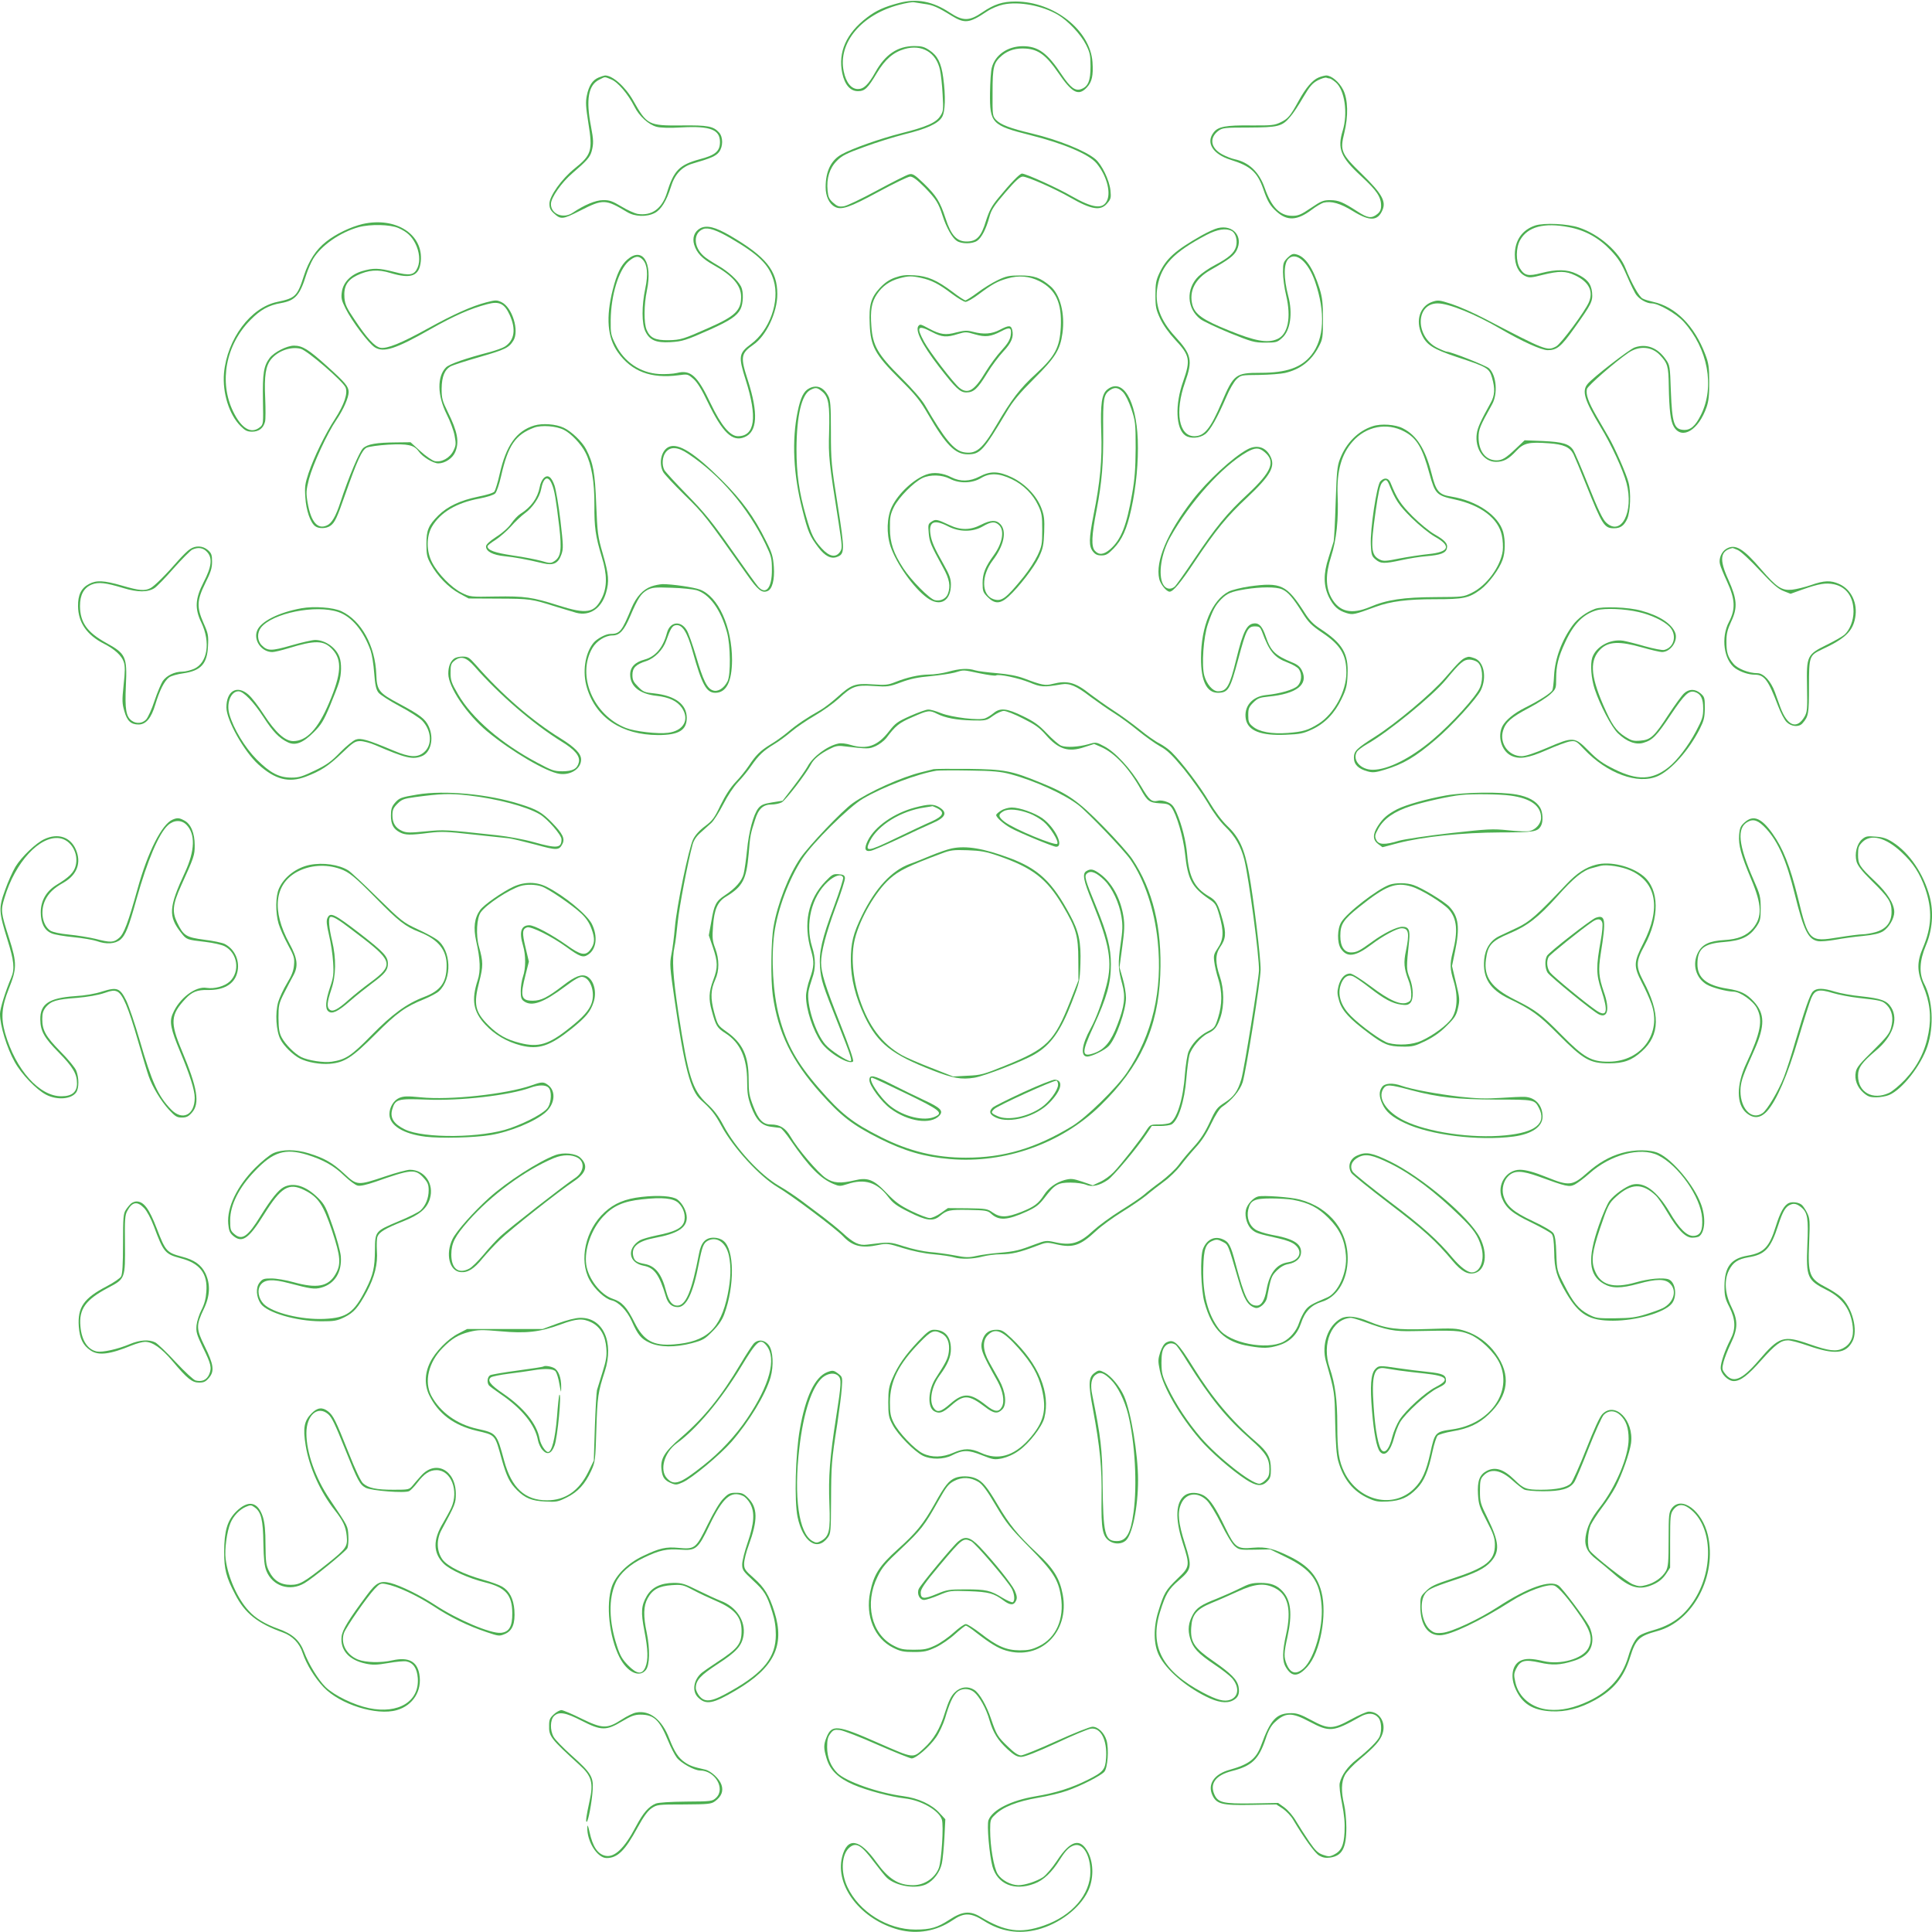 <?xml version="1.0" standalone="no"?>
<!DOCTYPE svg PUBLIC "-//W3C//DTD SVG 20010904//EN"
 "http://www.w3.org/TR/2001/REC-SVG-20010904/DTD/svg10.dtd">
<svg version="1.0" xmlns="http://www.w3.org/2000/svg"
 width="1280pt" height="1280pt" viewBox="0 0 1280 1280"
 preserveAspectRatio="xMidYMid meet">
<g transform="translate(0,1280) scale(0.1,-0.1)"
fill="#4caf50" stroke="none">
<path d="M5955 12780 c-96 -25 -151 -50 -211 -96 -137 -104 -193 -230 -164
-368 16 -77 53 -120 104 -120 45 0 65 18 126 121 54 89 107 136 182 158 116
34 212 -23 236 -140 6 -27 14 -99 17 -160 6 -101 5 -113 -15 -143 -27 -44 -92
-73 -260 -115 -141 -36 -322 -100 -393 -139 -71 -39 -107 -112 -107 -218 0
-60 23 -110 61 -130 43 -24 99 -4 289 99 102 55 196 101 210 101 18 0 45 -20
97 -72 75 -78 90 -101 118 -188 25 -78 64 -147 94 -166 32 -21 101 -21 134 0
30 20 61 80 82 159 13 48 31 75 106 162 68 79 97 105 115 105 31 0 211 -79
317 -140 138 -79 199 -89 242 -38 25 29 27 38 22 87 -7 67 -57 171 -100 207
-65 55 -243 127 -422 170 -143 34 -206 58 -236 90 -23 25 -24 30 -23 182 0
173 7 197 63 245 43 35 94 50 160 45 81 -6 133 -45 210 -157 94 -138 136 -160
192 -100 34 37 43 78 37 168 -15 211 -255 400 -509 401 -87 0 -142 -18 -220
-71 -87 -60 -129 -60 -217 -2 -113 75 -220 95 -337 63z m170 -6 c55 -7 89 -22
179 -78 88 -54 118 -50 233 27 31 21 77 40 110 47 105 22 258 -7 362 -68 66
-39 152 -130 186 -198 26 -52 30 -70 30 -144 0 -95 -16 -133 -61 -150 -40 -15
-71 8 -129 94 -96 146 -157 190 -260 190 -100 -1 -182 -58 -204 -142 -6 -20
-11 -96 -12 -169 -2 -199 12 -214 266 -278 223 -56 389 -127 439 -186 64 -76
96 -185 72 -244 -27 -64 -94 -56 -239 27 -89 52 -301 148 -326 148 -15 0 -75
-62 -157 -162 -44 -53 -60 -84 -81 -149 -32 -107 -62 -139 -129 -139 -65 0
-103 41 -139 152 -37 113 -61 151 -144 232 -62 60 -75 67 -98 61 -15 -3 -111
-52 -213 -107 -102 -55 -201 -103 -221 -105 -30 -4 -42 0 -69 24 -27 24 -33
38 -37 80 -8 81 13 149 61 197 34 35 64 50 183 93 78 29 197 66 264 83 147 36
223 70 250 114 22 36 25 138 8 262 -13 98 -38 146 -91 181 -34 23 -52 28 -102
28 -110 -1 -191 -56 -256 -172 -47 -84 -77 -113 -116 -113 -44 0 -79 43 -94
117 -40 189 118 377 370 442 41 11 84 18 95 16 11 -2 43 -7 70 -11z"/>
<path d="M3965 12286 c-40 -17 -64 -54 -77 -119 -9 -43 -7 -75 10 -182 30
-184 21 -212 -93 -303 -84 -68 -165 -181 -165 -232 0 -27 7 -43 28 -62 48 -44
58 -43 177 17 151 77 167 76 310 -10 51 -31 129 -34 183 -6 42 22 78 80 107
173 25 83 72 133 143 154 124 36 155 50 176 77 27 36 27 98 1 128 -38 43 -75
50 -249 48 -221 -2 -229 3 -321 165 -52 92 -137 167 -187 166 -7 -1 -27 -7
-43 -14z m84 -12 c44 -17 112 -97 154 -180 32 -64 94 -120 147 -134 27 -7 85
-9 168 -4 188 10 252 -15 252 -97 0 -61 -31 -87 -134 -114 -135 -37 -172 -74
-217 -221 -33 -107 -101 -156 -196 -141 -19 4 -67 25 -106 49 -60 36 -80 43
-122 42 -49 0 -124 -32 -200 -83 -62 -43 -145 -10 -145 57 0 42 70 143 143
205 93 80 116 105 127 145 13 50 13 73 -5 167 -34 175 -17 272 55 307 42 21
32 21 79 2z"/>
<path d="M8735 12286 c-40 -17 -83 -67 -130 -152 -57 -104 -71 -120 -120 -144
-41 -20 -60 -22 -196 -21 -168 2 -219 -8 -248 -46 -54 -68 -6 -145 113 -182
131 -41 176 -81 215 -192 28 -82 45 -112 89 -151 70 -63 136 -60 232 12 30 23
65 43 78 47 52 13 112 -4 196 -56 112 -69 165 -66 196 9 24 57 -7 110 -135
235 -140 136 -148 156 -119 273 28 113 25 223 -7 287 -27 53 -78 95 -113 95
-12 -1 -35 -7 -51 -14z m75 -6 c5 0 22 -11 39 -25 60 -51 82 -204 47 -320 -37
-120 -15 -176 123 -303 103 -95 131 -137 131 -195 0 -26 -7 -41 -26 -56 -38
-30 -63 -26 -132 19 -96 62 -123 73 -178 74 -46 0 -60 -5 -129 -52 -65 -44
-84 -52 -123 -52 -82 0 -138 57 -183 185 -37 106 -105 170 -199 190 -19 4 -56
18 -82 32 -78 42 -88 110 -25 157 26 19 42 21 200 21 196 1 221 7 275 71 19
21 57 79 86 129 43 73 61 94 97 113 24 12 49 20 57 17 7 -3 17 -5 22 -5z"/>
<path d="M2403 11316 c-80 -19 -178 -66 -242 -117 -67 -52 -115 -126 -147
-224 -44 -138 -57 -150 -176 -175 -177 -36 -333 -245 -354 -472 -11 -131 34
-275 110 -351 30 -30 44 -37 76 -37 45 0 75 23 86 66 4 15 4 85 1 156 -7 149
3 214 40 259 47 56 132 85 196 68 44 -12 276 -212 296 -255 17 -39 -8 -114
-70 -210 -63 -96 -138 -250 -175 -359 -23 -69 -26 -91 -21 -161 5 -85 33 -166
65 -190 23 -18 73 -17 100 2 30 21 44 50 100 211 78 221 110 292 141 307 14 7
79 16 143 20 129 7 172 -2 202 -45 25 -36 96 -79 130 -79 44 0 95 34 112 75
28 67 16 134 -49 265 -37 75 -41 91 -41 155 1 81 20 127 62 149 16 8 100 35
187 60 172 50 196 61 226 109 41 65 -7 221 -78 255 -32 15 -39 15 -101 -1 -96
-25 -217 -79 -387 -173 -177 -98 -271 -136 -315 -128 -38 8 -89 63 -170 185
-53 78 -64 102 -68 145 -6 75 17 117 82 149 77 37 139 42 224 16 137 -41 190
-20 200 78 17 179 -166 296 -385 247z m237 -27 c56 -25 86 -53 111 -101 28
-55 34 -116 16 -160 -22 -51 -51 -57 -157 -29 -101 26 -138 26 -210 5 -75 -22
-126 -74 -135 -137 -6 -41 -3 -56 24 -110 41 -83 153 -232 194 -258 58 -37
139 -11 367 119 163 92 265 137 379 167 78 21 113 4 147 -70 44 -96 33 -169
-31 -211 -14 -9 -58 -25 -98 -36 -165 -43 -270 -80 -292 -102 -60 -60 -58
-185 4 -310 23 -45 47 -109 53 -143 10 -53 9 -65 -8 -99 -23 -48 -79 -79 -124
-69 -16 4 -59 33 -95 66 l-65 59 -93 -1 c-133 -1 -192 -11 -222 -39 -24 -23
-94 -188 -149 -355 -31 -96 -58 -142 -90 -156 -62 -29 -106 23 -128 151 -11
65 -10 80 9 156 26 97 120 302 183 394 46 68 80 146 80 183 -1 37 -21 61 -144
172 -122 110 -162 135 -218 135 -48 0 -131 -43 -161 -81 -40 -53 -48 -103 -45
-279 3 -159 3 -162 -21 -181 -57 -46 -121 -9 -176 104 -96 197 -49 443 115
608 66 67 120 97 202 111 94 17 125 51 168 191 10 31 30 77 44 101 52 88 179
177 302 211 78 21 210 18 264 -6z"/>
<path d="M10171 11306 c-86 -29 -134 -97 -135 -192 0 -71 24 -121 69 -143 26
-12 39 -12 116 8 110 27 152 26 214 -3 91 -43 123 -104 92 -178 -25 -60 -186
-277 -217 -293 -60 -31 -66 -29 -470 182 -74 39 -174 83 -223 99 -83 27 -90
27 -129 14 -81 -29 -111 -123 -69 -215 31 -70 74 -97 232 -150 204 -67 215
-74 234 -137 21 -73 19 -118 -10 -169 -64 -115 -86 -163 -91 -202 -14 -99 46
-187 127 -187 51 0 84 18 135 73 49 52 83 60 217 50 96 -7 137 -25 161 -71 8
-16 47 -109 86 -207 105 -263 119 -285 183 -285 43 0 67 17 88 63 21 48 26
176 8 242 -15 57 -91 230 -132 300 -19 33 -55 96 -81 140 -53 92 -71 143 -62
178 5 21 187 180 275 240 71 48 154 42 208 -15 52 -55 57 -74 59 -203 3 -165
12 -236 34 -273 54 -88 164 -22 217 132 13 38 18 80 17 166 0 98 -4 125 -26
182 -72 190 -198 316 -345 348 -26 6 -58 15 -70 22 -23 11 -74 102 -113 200
-43 110 -174 225 -308 270 -76 26 -232 33 -291 14z m223 -11 c108 -20 201 -72
278 -154 51 -54 71 -86 107 -169 24 -56 52 -114 63 -127 24 -31 69 -55 101
-55 45 0 163 -68 212 -122 160 -178 207 -428 115 -615 -38 -77 -71 -105 -119
-101 -60 5 -73 46 -81 254 -6 172 -6 174 -36 216 -53 75 -127 103 -204 76 -34
-11 -280 -202 -312 -242 -39 -47 -21 -107 86 -284 72 -118 149 -286 172 -372
50 -191 -35 -356 -135 -262 -22 20 -53 84 -116 242 -47 118 -93 225 -101 237
-27 42 -70 55 -200 61 l-123 5 -58 -55 c-66 -63 -91 -78 -128 -78 -71 0 -118
59 -119 150 0 56 8 75 89 220 40 71 30 193 -20 240 -20 18 -251 110 -279 110
-6 0 -36 12 -64 26 -147 73 -145 294 3 294 73 0 249 -71 415 -168 144 -84 272
-142 314 -142 61 0 89 23 177 147 114 160 122 176 117 235 -6 59 -33 91 -103
124 -62 30 -132 31 -234 5 -86 -23 -111 -17 -141 31 -28 46 -27 137 1 187 50
89 159 118 323 86z"/>
<path d="M4640 11288 c-39 -21 -55 -63 -41 -109 17 -55 52 -92 129 -135 126
-70 182 -135 182 -211 0 -90 -40 -128 -212 -204 -171 -76 -187 -81 -269 -83
-88 -1 -122 15 -145 69 -19 46 -18 164 2 261 39 186 -29 292 -130 204 -42 -37
-69 -93 -96 -198 -47 -185 -36 -318 33 -415 91 -129 221 -177 403 -153 59 8
61 8 98 -24 26 -23 55 -70 95 -154 98 -203 164 -266 244 -232 85 35 92 157 22
376 -51 156 -47 178 36 236 85 58 159 214 159 335 0 156 -75 249 -313 388 -98
57 -154 71 -197 49z m200 -66 c187 -109 255 -175 286 -281 41 -138 -27 -329
-150 -420 -82 -61 -85 -82 -36 -237 79 -249 62 -374 -51 -374 -52 0 -111 71
-180 215 -88 186 -133 227 -224 204 -25 -6 -78 -9 -118 -7 -126 8 -232 80
-289 196 -31 62 -33 73 -32 162 2 165 53 330 118 388 43 37 68 40 95 11 30
-33 36 -96 16 -191 -24 -113 -24 -234 1 -284 28 -58 71 -76 164 -71 82 5 102
11 268 85 128 58 175 89 198 134 19 37 21 115 4 149 -23 44 -84 100 -155 141
-38 22 -81 50 -93 62 -69 61 -70 154 -2 179 32 12 89 -8 180 -61z"/>
<path d="M8069 11289 c-19 -4 -69 -27 -110 -50 -172 -98 -232 -151 -278 -249
-22 -47 -26 -69 -26 -145 0 -80 4 -97 32 -157 20 -42 57 -94 97 -137 99 -106
105 -134 55 -277 -56 -156 -49 -315 14 -359 33 -23 95 -19 132 9 34 26 80 108
140 247 20 48 50 99 66 115 30 29 32 29 152 30 67 1 144 7 170 13 103 24 175
80 224 174 26 49 28 60 28 182 0 109 -4 142 -23 205 -43 136 -94 210 -154 225
-22 6 -33 1 -58 -23 -27 -28 -30 -36 -30 -95 0 -36 9 -105 21 -154 35 -148 12
-260 -60 -290 -65 -28 -149 -12 -322 59 -171 69 -222 106 -239 168 -24 91 18
173 118 230 125 71 157 95 176 133 44 90 -24 170 -125 146z m91 -19 c27 -14
40 -63 29 -104 -12 -42 -48 -74 -139 -122 -39 -20 -88 -54 -110 -75 -84 -82
-78 -214 14 -284 19 -14 106 -55 193 -91 147 -59 163 -64 235 -64 72 0 80 2
111 30 56 48 73 164 42 279 -31 119 -31 214 1 246 50 50 132 -20 177 -152 69
-201 60 -378 -24 -484 -66 -84 -165 -119 -337 -119 -166 0 -178 -9 -258 -196
-74 -174 -115 -224 -181 -224 -103 0 -131 160 -62 356 52 147 44 185 -65 304
-101 110 -138 215 -117 333 25 140 105 225 325 341 71 37 128 46 166 26z"/>
<path d="M5930 10961 c-39 -14 -68 -34 -101 -69 -59 -64 -73 -112 -67 -240 6
-147 35 -200 197 -362 107 -106 136 -142 190 -235 118 -203 179 -265 262 -265
83 0 103 22 259 283 42 71 84 121 181 218 141 140 173 192 188 301 18 129 -15
258 -81 313 -65 55 -107 70 -198 70 -75 0 -93 -4 -150 -31 -36 -17 -96 -54
-134 -83 -38 -28 -74 -51 -80 -51 -6 0 -45 25 -86 57 -103 77 -164 104 -253
109 -55 4 -85 0 -127 -15z m172 -2 c69 -15 117 -39 204 -105 40 -30 81 -54 91
-54 11 0 49 22 84 48 92 69 126 88 193 107 75 22 146 16 213 -18 108 -55 149
-144 141 -304 -7 -135 -38 -193 -162 -307 -109 -99 -164 -172 -264 -342 -94
-161 -136 -195 -218 -180 -65 13 -126 87 -255 310 -21 37 -82 108 -161 186
-153 152 -186 210 -195 339 -8 105 2 160 37 212 35 53 85 88 148 105 60 16 79
17 144 3z"/>
<path d="M6087 10643 c-28 -27 19 -123 133 -271 112 -145 141 -172 182 -172
49 0 75 24 138 127 29 48 78 113 107 144 54 57 71 97 59 144 -8 31 -23 31 -82
0 -53 -28 -108 -32 -179 -13 -38 10 -55 9 -108 -4 -72 -20 -107 -15 -182 25
-54 29 -58 30 -68 20z m88 -43 c65 -34 97 -37 171 -13 50 15 57 15 113 -2 69
-20 105 -16 174 20 58 31 71 26 63 -28 -5 -30 -21 -55 -60 -98 -30 -32 -77
-96 -106 -143 -74 -124 -117 -150 -173 -106 -39 31 -197 237 -234 305 -55 101
-43 115 52 65z"/>
<path d="M5361 10227 c-36 -18 -57 -61 -76 -152 -40 -192 -29 -419 31 -652 37
-148 49 -175 106 -250 43 -57 84 -78 123 -63 52 20 53 38 5 343 -42 264 -45
295 -45 487 0 175 -3 210 -18 237 -31 58 -76 76 -126 50z m87 -22 c42 -35 50
-88 45 -270 -5 -157 -1 -193 63 -598 24 -156 25 -169 10 -192 -28 -42 -71 -34
-122 22 -53 58 -69 90 -104 213 -46 159 -63 280 -63 445 1 222 34 363 93 392
35 18 45 16 78 -12z"/>
<path d="M7337 10220 c-38 -30 -47 -93 -41 -281 7 -183 -7 -334 -51 -551 -31
-158 -32 -207 -4 -242 15 -19 29 -26 56 -26 30 0 44 8 81 46 57 60 87 127 117
261 33 152 48 310 43 460 -10 262 -100 412 -201 333z m103 -18 c17 -18 38 -60
56 -113 26 -79 28 -94 28 -259 -1 -134 -6 -204 -23 -300 -37 -213 -73 -305
-146 -369 -42 -36 -74 -40 -101 -10 -25 28 -22 101 11 269 36 188 46 311 44
528 -2 208 3 238 43 266 33 23 56 20 88 -12z"/>
<path d="M3540 9981 c-119 -36 -187 -132 -230 -323 -12 -54 -28 -105 -34 -114
-7 -10 -50 -23 -110 -35 -116 -24 -201 -64 -261 -123 -67 -67 -80 -98 -80
-191 0 -70 4 -87 29 -132 44 -80 117 -155 188 -194 l63 -34 200 -1 c208 -1
216 -2 380 -54 50 -15 109 -33 133 -40 89 -23 166 28 197 132 22 76 19 119
-21 258 -34 118 -36 137 -44 330 -8 209 -19 271 -67 364 -26 50 -97 118 -148
142 -52 25 -141 31 -195 15z m196 -29 c48 -24 115 -95 143 -151 40 -78 60
-194 59 -346 -1 -148 7 -207 49 -345 36 -116 36 -199 1 -271 -50 -101 -100
-110 -289 -50 -172 55 -224 62 -416 59 -166 -3 -169 -3 -225 25 -66 33 -156
124 -195 200 -39 75 -39 173 -1 238 56 95 163 158 314 186 51 10 94 23 105 34
9 9 27 61 39 115 46 203 94 274 219 321 49 18 146 11 197 -15z"/>
<path d="M3602 9632 c-11 -11 -23 -37 -26 -58 -14 -74 -57 -134 -129 -179 -16
-10 -42 -38 -59 -62 -18 -27 -58 -63 -99 -89 -45 -29 -69 -52 -69 -64 0 -34
45 -57 123 -65 69 -7 141 -20 255 -47 69 -16 101 -1 122 60 13 38 12 59 -7
224 -12 101 -30 204 -39 231 -20 58 -45 76 -72 49z m54 -39 c18 -42 27 -97 49
-281 18 -153 11 -201 -31 -229 -25 -16 -30 -16 -88 1 -33 9 -119 26 -190 36
-120 18 -166 35 -166 61 0 5 24 24 53 42 29 19 75 59 103 90 27 31 69 70 92
87 50 36 97 105 107 158 15 80 46 96 71 35z"/>
<path d="M9094 9976 c-96 -31 -175 -110 -216 -216 -19 -48 -22 -84 -29 -290
-4 -129 -10 -246 -14 -260 -4 -14 -19 -61 -33 -105 -35 -107 -34 -185 2 -260
31 -62 61 -90 118 -107 41 -12 49 -11 193 42 99 36 207 50 391 50 192 0 225 7
303 64 54 40 124 135 146 197 18 49 19 128 4 184 -31 110 -173 207 -344 235
-83 13 -101 35 -131 155 -41 160 -98 251 -189 297 -49 26 -146 33 -201 14z
m210 -35 c83 -44 120 -107 167 -281 37 -133 47 -143 167 -169 174 -38 289
-126 312 -238 7 -31 9 -77 6 -102 -14 -104 -106 -230 -204 -278 -56 -28 -60
-28 -242 -29 -210 -1 -322 -17 -433 -65 -124 -52 -204 -33 -256 60 -39 71 -40
156 -2 274 36 112 50 246 43 407 -6 158 25 271 99 354 89 102 228 129 343 67z"/>
<path d="M9145 9611 c-24 -27 -68 -319 -63 -420 3 -66 6 -76 31 -97 34 -29 57
-30 172 -5 50 11 124 23 165 26 95 8 129 21 136 52 8 31 -13 54 -85 95 -31 18
-95 70 -142 117 -80 81 -104 117 -147 224 -14 32 -41 35 -67 8z m57 -18 c43
-106 65 -140 150 -224 52 -51 117 -103 153 -124 112 -62 98 -102 -41 -116 -49
-5 -135 -18 -192 -29 -87 -18 -106 -19 -129 -8 -60 29 -64 74 -29 321 17 121
29 174 42 188 23 26 32 24 46 -8z"/>
<path d="M4433 9840 c-51 -21 -71 -106 -40 -166 8 -16 73 -85 144 -155 128
-125 140 -141 412 -526 71 -102 99 -124 136 -109 31 12 48 75 42 160 -5 68
-12 93 -51 170 -80 162 -160 271 -295 406 -180 179 -286 246 -348 220z m127
-47 c210 -139 396 -357 512 -598 38 -80 42 -94 42 -169 1 -120 -39 -171 -91
-113 -11 12 -89 121 -174 242 -128 183 -177 244 -295 365 -78 80 -147 155
-153 167 -17 34 -13 88 10 117 31 39 80 36 149 -11z"/>
<path d="M8265 9823 c-96 -51 -267 -209 -366 -338 -167 -217 -245 -404 -219
-520 8 -36 48 -85 69 -85 23 0 70 55 166 199 141 211 215 301 346 423 157 148
191 207 155 276 -31 61 -89 78 -151 45z m113 -18 c75 -63 48 -129 -113 -280
-137 -127 -209 -215 -357 -435 -61 -91 -118 -171 -126 -177 -28 -23 -60 -15
-77 17 -33 64 -12 203 48 310 131 234 344 471 508 565 56 31 80 31 117 0z"/>
<path d="M6137 9656 c-85 -31 -186 -126 -228 -213 -34 -70 -37 -179 -9 -263
39 -115 153 -276 243 -341 85 -62 157 -22 157 88 0 38 -9 64 -45 128 -67 118
-84 158 -91 209 -11 81 26 96 117 49 75 -39 165 -39 231 0 55 32 81 34 108 7
36 -36 21 -119 -35 -197 -57 -78 -75 -122 -75 -186 0 -54 3 -62 34 -93 47 -47
83 -46 138 4 67 61 169 192 202 262 26 56 31 79 34 165 3 84 0 109 -18 157
-31 83 -107 162 -195 205 -88 42 -143 44 -215 6 -65 -34 -128 -35 -187 -5 -56
29 -118 36 -166 18z m567 -31 c76 -36 140 -100 174 -173 24 -50 27 -69 27
-162 0 -96 -3 -110 -31 -170 -17 -36 -58 -99 -91 -140 -120 -148 -147 -168
-203 -149 -78 28 -80 155 -3 256 74 97 95 193 51 240 -28 30 -64 29 -129 -4
-70 -36 -135 -37 -210 -1 -81 38 -90 40 -117 22 -23 -15 -24 -20 -19 -76 5
-59 13 -78 95 -228 43 -77 51 -124 32 -174 -12 -33 -50 -51 -87 -42 -35 9
-155 130 -207 209 -66 101 -90 170 -90 267 -1 74 3 93 27 142 31 62 130 163
189 191 51 24 129 22 181 -5 63 -33 148 -31 207 5 57 35 119 33 204 -8z"/>
<path d="M1259 9162 c-15 -9 -48 -42 -75 -72 -86 -99 -159 -171 -186 -186 -39
-20 -73 -18 -189 16 -121 35 -171 37 -219 11 -52 -27 -74 -72 -73 -147 1 -108
58 -191 172 -249 69 -35 118 -79 131 -121 9 -27 9 -63 -1 -152 -11 -104 -10
-123 5 -174 18 -65 44 -88 94 -88 49 0 84 42 111 132 28 94 60 157 91 180 14
10 56 22 94 27 117 17 159 63 164 180 4 71 1 85 -29 152 -47 107 -45 151 11
265 36 72 45 99 45 142 0 46 -4 57 -28 78 -34 29 -81 31 -118 6z m112 -18 c38
-40 32 -97 -22 -201 -56 -109 -60 -175 -15 -268 62 -130 41 -266 -48 -306 -23
-10 -58 -19 -79 -19 -50 0 -102 -25 -128 -61 -11 -16 -36 -75 -55 -131 -18
-56 -44 -112 -56 -125 -25 -26 -64 -30 -95 -8 -38 27 -46 76 -39 231 9 194 0
213 -131 285 -126 70 -172 135 -173 244 0 74 25 120 77 142 45 18 91 13 210
-23 95 -29 163 -29 207 0 14 9 71 67 126 130 55 62 111 118 123 124 38 18 72
14 98 -14z"/>
<path d="M11439 9165 c-33 -18 -53 -66 -44 -102 3 -16 25 -68 48 -118 53 -116
56 -181 12 -265 -55 -104 -34 -254 42 -308 37 -25 88 -42 129 -42 63 0 89 -35
154 -206 17 -45 42 -94 57 -108 31 -31 82 -35 105 -8 40 45 43 64 43 242 0
203 2 207 85 247 153 71 205 120 221 210 18 96 -25 188 -106 224 -55 25 -99
24 -186 -7 -41 -14 -98 -28 -127 -31 -69 -6 -100 15 -205 136 -117 137 -170
169 -228 136z m74 -9 c18 -7 83 -67 145 -134 88 -94 123 -124 159 -138 l46
-18 81 29 c108 38 152 45 207 34 82 -18 129 -84 129 -181 0 -59 -25 -122 -60
-153 -12 -11 -63 -40 -113 -65 -136 -67 -139 -73 -135 -280 3 -150 1 -168 -17
-199 -51 -86 -114 -61 -160 64 -8 22 -24 67 -36 100 -27 73 -75 125 -116 125
-56 0 -130 29 -158 62 -38 45 -47 74 -47 148 0 52 7 79 32 133 43 91 39 147
-19 276 -62 135 -55 192 27 210 1 1 17 -5 35 -13z"/>
<path d="M4316 8915 c-56 -20 -100 -68 -132 -143 -65 -157 -77 -172 -142 -172
-29 0 -88 -32 -110 -59 -57 -70 -75 -195 -43 -299 60 -198 231 -311 471 -312
137 0 190 32 190 114 0 90 -77 147 -215 162 -63 6 -74 10 -107 44 -31 31 -38
45 -38 78 0 47 22 70 91 92 57 19 112 75 133 136 28 79 40 99 64 102 42 6 75
-45 111 -174 61 -219 91 -274 150 -274 73 0 110 73 111 216 0 221 -92 423
-213 468 -43 16 -184 36 -247 36 -19 -1 -52 -7 -74 -15z m298 -25 c87 -26 162
-129 203 -281 23 -84 25 -280 3 -323 -24 -47 -65 -72 -97 -60 -39 13 -65 67
-112 228 -23 76 -50 154 -62 172 -40 65 -110 55 -130 -18 -26 -99 -76 -158
-149 -178 -63 -17 -95 -50 -95 -99 0 -78 63 -129 175 -141 83 -9 137 -35 168
-80 52 -78 11 -152 -92 -165 -68 -9 -220 9 -279 32 -217 85 -328 349 -222 530
28 47 85 83 133 83 47 0 77 33 117 127 51 119 71 150 113 174 33 17 51 19 162
15 69 -2 142 -10 164 -16z"/>
<path d="M8278 8915 c-53 -8 -115 -23 -137 -34 -111 -57 -184 -230 -184 -441
-1 -152 38 -230 112 -230 69 1 81 22 135 224 52 194 63 216 110 216 29 0 35
-5 46 -32 49 -134 83 -175 172 -208 32 -12 65 -31 73 -43 23 -32 19 -84 -8
-111 -25 -25 -117 -52 -210 -61 -93 -10 -148 -77 -133 -160 15 -77 100 -110
264 -103 95 4 116 8 174 35 86 40 150 107 196 202 31 64 37 88 40 161 7 139
-33 207 -179 303 -48 31 -74 58 -105 107 -119 186 -156 204 -366 175z m215
-19 c39 -16 73 -55 136 -156 40 -64 59 -83 133 -133 119 -80 158 -144 158
-263 0 -124 -81 -273 -183 -338 -70 -44 -103 -54 -205 -62 -106 -8 -190 7
-232 43 -26 21 -30 32 -30 75 0 43 4 54 33 83 29 29 42 34 102 40 186 18 265
80 221 172 -12 25 -29 40 -64 54 -116 48 -143 75 -177 175 -20 59 -41 84 -69
84 -54 0 -79 -47 -126 -240 -44 -179 -62 -210 -121 -210 -34 0 -74 46 -90 103
-19 69 -6 258 24 343 32 93 50 125 88 164 40 40 65 50 159 66 102 16 204 17
243 0z"/>
<path d="M1997 8770 c-149 -27 -268 -86 -293 -147 -27 -64 28 -143 100 -143
14 0 60 11 103 24 181 56 238 55 295 -6 66 -71 60 -162 -22 -355 -73 -173
-149 -253 -237 -253 -55 0 -117 56 -197 179 -34 53 -79 111 -100 129 -76 66
-146 25 -146 -85 0 -84 117 -292 212 -378 111 -100 201 -123 313 -81 102 39
151 71 242 158 73 70 86 78 120 78 21 0 65 -12 98 -26 202 -87 248 -98 309
-74 60 23 83 117 47 196 -23 51 -57 77 -195 151 -137 73 -149 88 -153 196 -7
188 -99 355 -230 417 -54 26 -183 35 -266 20z m245 -25 c89 -31 166 -123 214
-257 8 -24 19 -89 23 -146 6 -79 12 -109 28 -130 11 -15 74 -55 139 -90 65
-34 133 -78 151 -96 63 -67 68 -163 12 -210 -43 -37 -94 -34 -199 10 -176 74
-219 86 -253 74 -17 -6 -64 -44 -103 -84 -59 -61 -89 -83 -168 -121 -81 -39
-105 -47 -154 -47 -84 0 -142 31 -232 121 -77 78 -153 203 -180 298 -22 73 9
153 60 153 33 0 99 -69 165 -170 63 -98 105 -141 162 -168 50 -24 101 -4 172
67 49 49 65 75 106 172 26 63 54 134 61 158 17 53 18 129 3 168 -23 63 -95
113 -161 113 -19 0 -89 -16 -158 -36 -133 -38 -157 -38 -196 1 -30 30 -32 82
-5 117 76 96 364 154 513 103z"/>
<path d="M10567 8766 c-59 -22 -114 -63 -148 -109 -72 -99 -117 -220 -123
-334 -2 -43 -7 -86 -11 -95 -8 -19 -82 -67 -182 -117 -72 -36 -128 -82 -149
-122 -34 -66 -7 -162 55 -194 55 -28 113 -19 239 36 63 28 133 54 154 57 38 5
42 2 92 -51 153 -162 358 -237 489 -179 89 40 205 169 278 312 28 56 33 75 34
138 0 69 -2 75 -28 98 -36 31 -77 31 -110 0 -15 -14 -60 -76 -101 -138 -96
-148 -120 -170 -188 -175 -46 -4 -59 0 -99 25 -64 41 -90 80 -149 215 -84 196
-88 296 -15 367 52 50 125 53 273 11 60 -17 120 -31 133 -31 57 0 108 74 88
127 -23 61 -106 115 -225 147 -85 24 -259 30 -307 12z m290 -21 c83 -19 165
-58 203 -96 52 -53 34 -138 -34 -155 -13 -3 -69 8 -127 24 -57 17 -123 33
-145 37 -86 13 -180 -38 -205 -112 -14 -44 -7 -139 16 -208 35 -106 112 -253
154 -293 58 -56 119 -79 170 -63 60 18 86 44 182 188 90 134 119 161 159 148
38 -12 54 -43 54 -108 0 -56 -6 -73 -47 -151 -51 -97 -126 -195 -182 -239
-108 -86 -207 -89 -360 -13 -77 38 -111 62 -170 122 -93 94 -101 94 -276 19
-82 -35 -142 -55 -167 -55 -87 0 -149 84 -124 169 17 56 53 88 172 151 57 30
121 71 142 91 37 35 38 38 38 103 0 86 14 142 60 241 55 121 120 187 209 212
54 15 184 10 278 -12z"/>
<path d="M3009 8437 c-26 -20 -39 -53 -39 -101 0 -88 123 -270 258 -382 161
-133 394 -270 480 -281 75 -10 142 35 142 95 0 39 -41 81 -136 140 -188 116
-390 291 -564 490 -41 46 -50 52 -85 52 -22 0 -47 -6 -56 -13z m136 -54 c161
-184 388 -380 574 -495 90 -55 125 -97 116 -138 -10 -43 -40 -60 -109 -60 -55
0 -71 6 -168 58 -237 126 -432 294 -523 452 -44 75 -50 92 -50 143 0 50 4 62
24 78 44 36 80 26 136 -38z"/>
<path d="M9710 8443 c-24 -9 -48 -32 -135 -133 -88 -103 -329 -305 -465 -391
-123 -78 -140 -95 -140 -139 0 -45 29 -74 92 -91 33 -9 52 -7 111 11 125 38
203 84 341 202 103 87 270 270 297 325 41 85 21 190 -42 212 -35 12 -37 12
-59 4z m80 -31 c31 -25 39 -106 16 -165 -22 -58 -188 -241 -316 -349 -146
-123 -296 -198 -395 -198 -80 0 -136 63 -106 118 6 11 37 34 68 52 137 77 434
319 523 427 94 114 117 133 155 133 18 0 43 -8 55 -18z"/>
<path d="M6280 8349 c-36 -10 -92 -18 -125 -18 -69 -1 -146 -19 -224 -50 -47
-19 -65 -21 -151 -15 -116 8 -140 -1 -235 -87 -35 -31 -85 -70 -112 -85 -86
-48 -157 -96 -213 -144 -30 -25 -82 -63 -115 -82 -67 -41 -97 -70 -145 -143
-18 -27 -57 -76 -87 -107 -35 -37 -68 -89 -99 -152 -40 -84 -53 -102 -102
-139 -37 -27 -65 -58 -80 -88 -29 -59 -109 -443 -121 -586 -5 -59 -15 -139
-23 -177 -12 -63 -10 -85 21 -298 65 -450 106 -605 174 -665 69 -62 94 -93
136 -171 78 -145 253 -336 373 -407 92 -54 386 -275 433 -325 63 -67 123 -82
236 -58 54 11 64 10 162 -21 65 -20 141 -36 203 -41 55 -5 115 -14 134 -20 49
-14 125 -12 190 5 30 8 84 15 120 15 71 0 127 13 234 54 68 26 70 27 135 12
110 -25 158 -9 262 88 36 34 115 91 175 128 60 37 133 87 161 110 28 24 80 64
115 90 36 26 84 73 109 105 24 32 69 86 101 121 39 42 72 93 102 156 29 60 55
101 73 113 64 43 119 109 136 163 23 74 118 670 119 745 1 79 -47 475 -77 638
-30 164 -64 239 -144 315 -38 37 -81 95 -121 162 -59 100 -177 256 -248 327
-18 18 -54 44 -81 58 -27 13 -86 55 -132 93 -46 37 -124 94 -174 126 -49 32
-118 81 -152 107 -98 78 -150 93 -249 68 -49 -13 -72 -8 -188 36 -49 18 -102
28 -180 35 -61 5 -127 13 -146 19 -47 15 -102 12 -180 -10z m211 -10 c54 -11
103 -18 108 -14 18 11 145 -16 221 -46 77 -32 94 -33 212 -13 54 9 99 -10 191
-81 46 -34 116 -83 156 -108 40 -25 113 -78 160 -117 48 -39 114 -86 146 -104
48 -26 79 -56 158 -151 53 -66 124 -166 158 -223 37 -64 82 -125 118 -160 65
-63 102 -128 125 -218 30 -121 100 -649 97 -734 -3 -66 -98 -655 -117 -720
-23 -79 -49 -116 -110 -155 -50 -32 -59 -43 -99 -130 -31 -67 -61 -114 -107
-164 -35 -38 -80 -92 -100 -120 -21 -28 -73 -76 -115 -108 -43 -31 -94 -71
-113 -88 -19 -17 -89 -64 -155 -105 -66 -41 -147 -101 -181 -132 -93 -87 -148
-103 -263 -76 -46 10 -57 9 -118 -14 -110 -42 -137 -49 -240 -58 -54 -4 -124
-14 -155 -21 -49 -11 -70 -11 -145 4 -48 9 -122 19 -163 22 -41 4 -117 20
-169 37 -98 31 -95 31 -247 12 -52 -7 -90 11 -163 79 -30 27 -87 73 -125 102
-39 29 -104 78 -145 109 -41 31 -109 76 -151 100 -124 72 -287 249 -366 398
-33 63 -64 104 -109 145 -99 93 -125 176 -191 606 -36 241 -43 355 -25 435 6
26 15 99 21 162 10 100 66 395 99 516 8 28 25 54 54 79 23 20 54 48 69 62 16
14 51 69 79 123 30 59 70 119 99 149 27 28 67 77 88 108 48 69 79 99 150 142
29 17 81 55 115 84 34 29 105 77 157 107 52 30 123 81 158 113 87 81 113 90
231 82 91 -6 101 -5 179 24 61 23 113 34 195 41 62 6 135 17 162 24 64 19 51
19 166 -5z"/>
<path d="M6031 8057 c-85 -38 -99 -48 -141 -102 -75 -97 -146 -123 -255 -90
-29 9 -63 13 -80 9 -75 -16 -171 -88 -205 -153 -11 -20 -52 -79 -92 -131 l-73
-95 -69 -11 c-57 -9 -74 -17 -92 -39 -32 -40 -63 -154 -75 -280 -6 -60 -16
-130 -22 -154 -11 -47 -55 -97 -125 -143 -58 -38 -71 -63 -89 -171 l-17 -94
27 -79 c33 -98 34 -134 2 -218 -29 -77 -31 -126 -9 -204 27 -99 35 -112 91
-148 97 -62 143 -164 143 -320 0 -76 5 -106 26 -164 34 -91 69 -127 132 -135
26 -3 53 -7 61 -8 8 -1 40 -38 70 -83 123 -178 196 -252 285 -289 36 -15 43
-15 90 0 114 38 197 12 270 -84 32 -42 55 -60 138 -101 115 -58 160 -64 205
-26 47 39 63 42 191 40 110 -2 126 -5 146 -23 53 -50 108 -47 240 13 60 28 80
43 117 91 67 88 87 100 172 100 40 0 86 -7 104 -15 37 -16 88 -5 143 33 35 23
194 212 256 305 l35 52 55 0 c31 0 64 5 75 10 45 25 87 152 99 306 5 61 14
130 20 153 13 49 75 122 123 145 45 21 61 42 83 106 26 78 24 188 -4 270 -31
91 -31 146 1 194 39 56 42 92 17 182 -30 107 -42 128 -93 157 -93 55 -129 125
-142 277 -8 89 -35 196 -69 274 -20 46 -32 60 -62 72 -20 9 -48 13 -61 9 -43
-10 -59 3 -114 97 -66 113 -170 226 -244 264 -52 28 -55 28 -102 14 -67 -19
-149 -24 -183 -10 -15 6 -58 43 -94 81 -53 56 -84 78 -158 114 -108 53 -152
57 -196 20 -16 -13 -41 -29 -55 -34 -40 -16 -220 6 -292 34 -34 14 -72 25 -86
24 -13 0 -66 -19 -118 -42z m177 14 c56 -28 127 -41 232 -44 93 -2 96 -1 140
31 24 17 56 32 71 32 15 0 72 -22 126 -50 80 -40 109 -60 151 -108 83 -96 150
-118 256 -82 l65 21 46 -20 c91 -40 185 -140 264 -282 43 -78 57 -87 125 -91
49 -2 62 -7 78 -28 33 -45 78 -198 89 -304 18 -172 45 -224 159 -302 42 -28
48 -37 68 -107 31 -107 29 -161 -9 -217 -27 -40 -30 -51 -24 -93 3 -26 15 -78
27 -115 26 -84 26 -166 -2 -255 -20 -63 -24 -69 -69 -91 -55 -28 -104 -80
-127 -134 -8 -20 -19 -89 -24 -152 -11 -162 -53 -295 -99 -320 -11 -5 -45 -10
-75 -10 -55 0 -56 -1 -83 -42 -35 -56 -165 -222 -215 -274 -22 -23 -62 -52
-89 -64 l-49 -23 -69 24 c-64 21 -75 22 -118 11 -57 -16 -106 -51 -137 -100
-36 -56 -64 -77 -149 -111 -97 -38 -139 -39 -189 -5 -36 26 -45 27 -168 29
l-130 1 -47 -33 c-25 -18 -58 -33 -73 -33 -15 0 -69 21 -121 46 -77 38 -106
59 -164 119 -86 91 -126 106 -213 85 -93 -22 -141 -19 -191 15 -52 35 -188
195 -233 274 -34 58 -71 81 -131 81 -52 0 -82 31 -116 120 -27 70 -31 92 -31
179 0 156 -39 240 -148 317 -56 40 -57 42 -80 125 -26 96 -24 150 7 219 27 59
27 134 0 206 -19 50 -21 70 -15 148 8 112 30 162 87 196 110 67 134 113 149
282 10 123 12 133 42 225 23 75 54 103 110 103 21 0 51 6 67 14 26 14 162 190
194 252 18 35 61 71 126 103 34 18 54 22 90 17 165 -19 167 -19 213 1 24 11
55 35 69 52 63 84 86 102 174 140 104 46 113 47 163 22z"/>
<path d="M6185 7704 c-11 -3 -47 -12 -80 -20 -131 -32 -348 -129 -455 -205
-69 -48 -291 -282 -348 -365 -77 -113 -151 -302 -177 -453 -17 -96 -20 -351
-5 -456 36 -249 125 -432 315 -646 137 -154 214 -213 393 -303 164 -82 297
-121 466 -135 363 -31 737 102 995 353 266 259 383 515 398 866 13 311 -49
566 -187 771 -24 35 -110 132 -191 214 -167 170 -234 217 -415 290 -195 80
-241 88 -479 91 -115 1 -219 0 -230 -2z m509 -33 c161 -43 356 -132 451 -205
66 -52 301 -298 344 -360 94 -136 160 -334 181 -541 34 -325 -35 -619 -203
-870 -68 -101 -270 -299 -364 -356 -242 -147 -452 -209 -704 -209 -200 0 -374
42 -561 136 -189 95 -266 155 -412 324 -147 169 -216 294 -264 475 -41 155
-54 384 -32 552 22 158 95 355 184 492 68 105 312 347 404 400 139 81 363 165
487 185 17 2 116 3 220 1 154 -2 205 -7 269 -24z"/>
<path d="M6062 7450 c-139 -37 -265 -125 -312 -218 -26 -53 -21 -76 18 -69 15
2 97 38 183 78 85 41 185 87 222 103 94 40 108 73 48 109 -37 21 -67 21 -159
-3z m148 -5 c51 -26 40 -52 -37 -87 -38 -16 -143 -66 -235 -110 -191 -93 -212
-95 -174 -19 54 105 205 198 360 221 28 4 52 8 54 9 2 0 16 -6 32 -14z"/>
<path d="M6633 7430 c-18 -11 -33 -24 -33 -30 0 -15 47 -58 95 -85 48 -28 282
-125 302 -125 55 0 -6 127 -90 188 -52 37 -152 72 -204 72 -21 0 -53 -9 -70
-20z m189 -20 c27 -10 68 -34 91 -53 44 -36 103 -130 92 -147 -11 -17 -285 96
-349 145 -43 33 -45 49 -8 70 33 19 101 13 174 -15z"/>
<path d="M6306 7179 c-26 -5 -89 -27 -140 -48 -50 -21 -112 -46 -139 -55 -120
-44 -227 -160 -316 -341 -59 -121 -74 -181 -74 -300 0 -119 31 -242 93 -372
86 -177 179 -250 450 -355 134 -52 189 -62 276 -48 67 11 323 110 399 155 107
62 172 154 246 345 51 131 53 138 57 255 5 144 -10 214 -69 323 -117 219 -209
306 -399 377 -172 64 -288 84 -384 64z m304 -48 c232 -80 325 -152 432 -333
88 -149 102 -197 102 -358 l1 -135 -53 -135 c-107 -271 -154 -318 -432 -430
-145 -59 -161 -63 -250 -67 l-95 -5 -145 57 c-80 31 -168 69 -196 85 -132 76
-219 192 -279 371 -47 142 -58 291 -31 399 34 136 137 313 229 396 62 56 125
87 347 170 57 22 78 24 170 21 87 -3 121 -9 200 -36z"/>
<path d="M7198 7029 c-29 -17 -21 -60 39 -206 114 -280 134 -395 94 -550 -30
-115 -67 -217 -106 -288 -59 -107 -68 -185 -22 -185 31 0 118 43 144 71 48 52
113 235 113 318 0 31 -10 89 -22 129 l-21 73 18 134 c15 110 17 147 8 204 -19
119 -77 225 -156 282 -42 31 -61 35 -89 18z m119 -61 c51 -50 99 -151 113
-242 9 -56 8 -91 -6 -183 -18 -125 -16 -166 11 -263 23 -84 15 -147 -32 -269
-41 -109 -83 -161 -148 -186 -91 -34 -93 -4 -10 175 89 194 115 287 115 411 0
109 -23 199 -95 376 -79 192 -84 211 -61 228 25 19 61 4 113 -47z"/>
<path d="M5468 6960 c-115 -120 -148 -279 -94 -460 21 -72 20 -103 -9 -185
-14 -38 -25 -90 -25 -115 0 -89 46 -226 101 -307 48 -69 185 -151 211 -125 6
6 -27 102 -87 253 -98 248 -125 334 -125 402 0 71 32 192 96 366 36 95 64 183
62 195 -2 17 -11 22 -42 24 -35 3 -43 -1 -88 -48z m118 26 c3 -7 -24 -92 -59
-187 -82 -219 -102 -307 -94 -408 7 -87 15 -112 126 -390 77 -194 89 -231 75
-231 -24 0 -132 71 -164 108 -67 75 -129 270 -113 356 3 17 14 55 24 84 24 67
24 131 -1 210 -47 151 -4 331 104 430 47 43 91 55 102 28z"/>
<path d="M5760 5644 c0 -37 80 -145 140 -189 118 -87 268 -108 324 -46 28 31
8 52 -103 103 -58 27 -154 74 -213 104 -122 62 -148 67 -148 28z m243 -89
c227 -110 248 -128 192 -153 -71 -33 -206 -1 -295 69 -72 57 -157 189 -122
189 5 0 106 -47 225 -105z"/>
<path d="M6780 5564 c-102 -47 -193 -93 -202 -101 -29 -26 -22 -48 22 -68 91
-41 264 7 353 99 80 82 95 148 36 153 -13 1 -107 -36 -209 -83z m230 49 c-1
-37 -58 -114 -112 -151 -90 -62 -220 -88 -288 -57 -45 20 -47 25 -22 48 26 24
382 186 410 187 7 0 12 -12 12 -27z"/>
<path d="M2765 7536 c-108 -18 -120 -22 -150 -57 -20 -24 -25 -41 -25 -83 0
-58 16 -88 60 -111 35 -18 66 -19 191 -3 85 10 120 9 295 -11 109 -12 215 -23
235 -25 20 -2 98 -21 174 -41 146 -40 159 -40 182 5 17 34 0 68 -68 138 -68
70 -100 89 -215 125 -208 66 -499 93 -679 63z m340 -6 c190 -22 383 -73 471
-125 50 -29 144 -137 144 -165 0 -60 -28 -63 -185 -19 -60 17 -168 37 -240 45
-350 38 -351 38 -475 26 -101 -10 -126 -10 -154 2 -45 19 -66 52 -66 104 0 36
6 50 33 77 28 28 42 34 117 44 172 23 230 25 355 11z"/>
<path d="M9580 7530 c-125 -22 -265 -62 -323 -91 -65 -34 -95 -60 -128 -111
-36 -56 -35 -93 3 -121 l27 -20 103 27 c166 43 428 70 678 71 224 0 248 4 270
45 15 28 12 88 -6 119 -26 44 -79 73 -157 87 -107 19 -341 16 -467 -6z m427
-1 c134 -18 203 -68 203 -147 0 -38 -34 -78 -76 -88 -16 -4 -79 -2 -141 5
-106 11 -133 9 -386 -19 -150 -17 -302 -40 -338 -50 -95 -29 -136 -27 -151 6
-11 23 -9 33 13 73 37 67 106 115 217 151 89 28 253 65 332 73 78 8 253 6 327
-4z"/>
<path d="M1144 7370 c-71 -29 -165 -214 -233 -460 -62 -223 -90 -298 -123
-325 -36 -30 -55 -31 -156 -5 -42 10 -121 23 -174 28 -62 6 -107 16 -124 26
-53 35 -69 128 -35 201 22 47 57 81 123 118 89 51 119 132 80 220 -36 82 -118
109 -207 68 -56 -25 -153 -118 -193 -184 -18 -30 -49 -99 -68 -153 -44 -120
-42 -145 15 -329 44 -140 50 -195 25 -253 -38 -89 -74 -205 -74 -239 0 -79 46
-227 97 -318 46 -83 145 -185 209 -218 73 -37 167 -30 199 16 19 28 19 97 0
144 -8 20 -55 77 -105 127 -98 100 -120 140 -120 215 0 38 6 56 25 80 34 39
68 50 206 60 70 6 138 18 177 31 52 18 68 20 88 11 37 -16 75 -108 138 -326
30 -104 62 -210 71 -235 25 -72 82 -165 134 -222 42 -45 53 -52 86 -52 30 0
44 7 66 32 55 61 38 163 -67 413 -78 186 -74 236 25 342 42 45 78 60 148 58
104 -2 174 38 194 112 21 77 -13 157 -82 193 -16 8 -77 21 -135 28 -122 16
-138 27 -180 113 -35 71 -30 121 25 243 87 192 91 202 91 270 0 81 -26 142
-69 164 -33 18 -46 19 -77 6z m91 -34 c60 -61 57 -171 -9 -314 -109 -234 -112
-293 -26 -402 36 -46 38 -46 158 -60 53 -6 110 -19 130 -29 86 -44 104 -167
35 -233 -35 -33 -103 -51 -154 -43 -74 13 -183 -70 -225 -172 -23 -53 -13
-101 50 -252 63 -150 96 -253 96 -304 0 -115 -82 -155 -157 -77 -86 89 -127
180 -208 460 -31 107 -71 224 -88 260 -42 85 -61 92 -160 61 -45 -15 -113 -27
-183 -31 -170 -12 -229 -52 -227 -155 1 -76 25 -120 123 -219 94 -96 120 -141
120 -204 0 -57 -33 -85 -102 -85 -146 -2 -305 176 -374 418 -29 102 -23 174
24 293 54 134 55 171 3 334 -56 175 -57 185 -31 270 70 235 233 412 363 395
77 -10 130 -101 108 -184 -12 -44 -42 -74 -124 -124 -70 -42 -107 -106 -107
-183 0 -73 25 -121 73 -140 17 -8 82 -19 144 -25 62 -6 131 -18 154 -26 64
-23 122 -19 157 10 33 28 55 82 107 270 71 252 146 430 207 487 39 36 89 38
123 4z"/>
<path d="M11559 7352 c-27 -24 -33 -37 -37 -84 -5 -67 12 -131 80 -293 72
-171 74 -250 11 -326 -41 -48 -98 -72 -188 -77 -101 -6 -147 -28 -176 -84 -39
-77 -14 -168 59 -211 36 -21 131 -46 177 -47 44 0 131 -62 155 -110 41 -80 25
-161 -70 -365 -67 -142 -67 -272 1 -329 47 -39 92 -36 136 12 62 67 136 238
208 482 37 124 75 244 85 267 24 56 51 62 143 34 40 -12 115 -26 167 -32 152
-17 162 -19 191 -48 35 -36 45 -88 28 -149 -10 -39 -30 -64 -120 -153 -86 -84
-109 -112 -114 -141 -10 -50 9 -101 51 -138 29 -25 43 -30 85 -30 27 0 65 7
84 15 87 36 212 195 255 324 44 132 35 306 -22 414 -35 67 -31 152 11 252 44
103 53 220 26 323 -40 152 -134 291 -245 362 -39 25 -65 34 -113 37 -56 5 -66
3 -91 -18 -34 -30 -50 -95 -36 -147 7 -26 35 -63 100 -127 114 -112 132 -141
132 -206 0 -69 -34 -113 -104 -134 -28 -8 -68 -15 -87 -15 -20 0 -91 -9 -159
-20 -195 -32 -200 -27 -271 265 -52 208 -98 325 -168 423 -73 103 -127 125
-184 74z m143 -43 c80 -88 134 -211 189 -434 59 -239 89 -298 152 -310 18 -4
71 1 117 9 47 9 129 20 183 25 70 7 108 16 133 31 39 25 74 85 74 127 0 54
-45 126 -126 203 -105 99 -114 114 -114 178 0 46 4 58 29 83 56 56 154 31 258
-66 78 -72 122 -140 158 -242 48 -139 44 -254 -16 -394 -39 -92 -39 -154 1
-248 46 -107 57 -205 37 -314 -22 -121 -72 -220 -155 -309 -37 -39 -85 -79
-107 -89 -108 -50 -205 4 -205 114 0 53 24 87 120 168 109 91 149 205 100 284
-28 46 -68 60 -198 74 -62 6 -140 20 -175 31 -79 25 -122 25 -146 1 -20 -20
-53 -116 -121 -346 -22 -77 -54 -176 -71 -220 -36 -92 -110 -218 -142 -240
-76 -53 -156 41 -145 170 5 49 17 84 92 251 70 158 69 238 -4 318 -50 54 -87
72 -177 86 -138 22 -198 72 -197 164 0 101 43 135 177 145 112 9 166 34 212
99 27 40 30 50 30 125 0 76 -4 90 -47 188 -101 230 -113 344 -39 384 39 22 71
10 123 -46z"/>
<path d="M2053 7070 c-89 -18 -170 -79 -204 -155 -24 -51 -25 -162 -3 -236 9
-30 36 -91 61 -137 41 -75 45 -89 41 -135 -3 -38 -15 -70 -47 -122 -23 -38
-49 -94 -58 -124 -21 -73 -14 -191 15 -247 22 -44 84 -104 129 -127 49 -25
133 -40 197 -35 98 8 149 41 304 196 143 143 197 182 324 233 40 17 84 40 96
52 89 82 82 271 -12 341 -17 13 -75 45 -130 70 -94 44 -105 52 -265 209 -91
90 -178 171 -193 180 -62 39 -167 54 -255 37z m201 -27 c58 -20 97 -52 236
-193 150 -153 196 -189 289 -225 126 -50 182 -120 180 -226 -1 -109 -41 -163
-149 -204 -116 -44 -213 -115 -351 -256 -132 -135 -169 -159 -261 -173 -53 -8
-157 8 -203 31 -43 22 -103 82 -128 128 -17 32 -21 58 -22 130 0 84 2 95 37
165 21 41 48 93 60 114 36 64 30 116 -25 216 -118 217 -99 391 50 473 85 46
192 54 287 20z"/>
<path d="M2169 6717 c-8 -18 -5 -44 11 -113 12 -49 24 -129 27 -179 5 -79 2
-100 -21 -168 -29 -87 -33 -139 -11 -157 25 -21 64 -2 143 67 41 36 108 89
148 119 84 62 104 87 104 129 0 48 -27 77 -180 196 -178 137 -202 148 -221
106z m86 -21 c17 -11 87 -64 156 -117 189 -147 194 -177 44 -287 -44 -32 -109
-84 -145 -116 -74 -66 -106 -82 -126 -65 -20 16 -17 49 11 133 32 94 33 206 5
324 -20 83 -25 143 -14 155 8 8 32 -2 69 -27z"/>
<path d="M10574 7071 c-69 -18 -126 -55 -196 -129 -196 -207 -243 -248 -324
-287 -43 -20 -98 -46 -121 -57 -58 -28 -93 -82 -100 -155 -11 -122 38 -199
165 -260 150 -72 195 -104 328 -238 164 -165 207 -190 334 -190 98 0 152 20
218 80 121 108 123 252 8 468 -49 94 -48 128 9 232 101 186 99 371 -6 460 -79
66 -220 101 -315 76z m228 -38 c173 -77 204 -250 86 -481 -65 -127 -66 -153
-11 -260 22 -42 51 -105 63 -140 72 -197 -64 -384 -280 -386 -117 -1 -166 27
-314 177 -137 139 -170 164 -312 235 -153 77 -205 149 -189 266 12 94 37 122
156 172 119 50 192 107 315 244 111 125 172 174 233 189 20 5 45 12 56 15 41
10 139 -5 197 -31z"/>
<path d="M10571 6719 c-33 -13 -310 -228 -322 -252 -16 -28 -13 -84 4 -111 19
-28 304 -261 341 -277 58 -27 72 36 32 149 -34 98 -38 145 -21 252 37 229 32
263 -34 239z m45 -34 c3 -14 -1 -64 -10 -112 -32 -177 -32 -227 3 -332 48
-145 38 -184 -34 -135 -67 45 -282 223 -304 250 -22 28 -27 74 -11 104 8 15
215 182 290 233 35 24 59 21 66 -8z"/>
<path d="M3403 6926 c-75 -35 -198 -121 -222 -155 -38 -53 -46 -117 -26 -207
27 -118 30 -197 10 -257 -43 -132 -30 -209 50 -295 62 -67 143 -114 235 -138
118 -30 193 -5 338 111 95 77 124 112 145 176 22 66 2 145 -44 170 -35 18 -78
2 -158 -60 -103 -79 -146 -101 -201 -101 -78 0 -85 27 -48 172 l22 87 -22 93
c-24 100 -22 123 10 134 27 8 162 -59 259 -129 91 -66 112 -74 145 -52 56 36
66 122 25 204 -33 64 -183 187 -298 245 -68 35 -148 35 -220 2z m188 0 c45
-16 200 -122 260 -178 32 -30 53 -61 68 -102 24 -65 22 -100 -10 -141 -31 -39
-64 -32 -154 33 -99 70 -214 132 -248 132 -55 0 -69 -45 -42 -134 19 -63 19
-152 0 -206 -8 -23 -15 -66 -15 -96 0 -43 4 -56 22 -68 52 -37 130 -8 272 98
64 48 96 66 114 64 53 -6 86 -99 62 -173 -16 -48 -57 -95 -149 -167 -136 -109
-204 -129 -326 -98 -91 23 -145 54 -209 117 -89 89 -100 140 -61 288 27 106
27 131 -2 234 -21 75 -15 191 13 228 39 53 187 150 263 173 39 12 102 11 142
-4z"/>
<path d="M9205 6938 c-80 -29 -283 -186 -319 -248 -27 -45 -28 -135 -3 -174
41 -62 96 -55 203 26 75 57 169 108 200 108 47 0 53 -32 29 -148 -17 -79 -13
-118 16 -195 11 -26 19 -68 19 -93 0 -37 -4 -46 -24 -55 -44 -21 -120 12 -244
106 -66 49 -123 85 -137 85 -35 0 -63 -30 -77 -82 -10 -40 -9 -55 5 -102 20
-64 69 -117 192 -209 104 -78 134 -90 226 -91 68 -1 83 3 155 38 54 27 99 59
140 101 53 52 63 69 74 118 12 52 11 65 -14 167 l-26 110 20 97 c33 158 24
231 -38 296 -32 34 -180 124 -236 143 -45 16 -118 17 -161 2z m147 -12 c63
-18 209 -109 247 -151 54 -62 62 -143 25 -286 -19 -76 -18 -108 7 -190 30 -98
24 -191 -14 -247 -32 -45 -119 -110 -199 -147 -58 -27 -152 -33 -220 -15 -43
12 -180 111 -248 179 -63 63 -88 133 -70 198 16 56 49 81 86 64 14 -6 63 -40
108 -75 96 -75 150 -104 209 -112 33 -5 47 -2 60 11 24 23 22 102 -4 167 -22
55 -22 68 -3 246 7 71 -3 92 -45 92 -37 0 -124 -43 -200 -99 -84 -61 -103 -71
-140 -71 -45 0 -71 39 -71 109 0 78 20 108 124 191 178 143 243 168 348 136z"/>
<path d="M3521 5609 c-166 -58 -541 -99 -733 -79 -90 9 -113 8 -143 -4 -37
-16 -65 -62 -65 -108 0 -74 92 -131 240 -149 102 -12 318 -7 430 11 129 21
294 89 364 150 62 55 71 139 19 180 -31 24 -42 24 -112 -1z m113 -15 c22 -21
20 -92 -3 -130 -21 -35 -132 -96 -250 -138 -184 -66 -575 -70 -700 -8 -73 36
-99 77 -82 133 20 67 36 71 223 64 225 -10 554 28 693 79 53 19 100 20 119 0z"/>
<path d="M9156 5598 c-21 -29 -20 -64 3 -113 23 -51 64 -86 147 -125 167 -80
489 -120 721 -90 121 16 193 65 193 132 0 75 -48 128 -118 131 -20 1 -93 -2
-162 -7 -97 -6 -158 -4 -268 8 -153 18 -320 49 -385 72 -61 22 -113 18 -131
-8z m194 -21 c182 -48 305 -61 561 -62 255 0 256 0 285 -56 52 -101 -22 -162
-223 -181 -221 -22 -514 21 -669 97 -120 59 -179 150 -139 212 20 30 40 29
185 -10z"/>
<path d="M1811 5160 c-24 -11 -78 -55 -121 -98 -119 -120 -187 -260 -178 -370
4 -45 10 -60 32 -79 60 -51 103 -22 205 141 113 181 164 212 266 162 93 -46
126 -95 186 -273 56 -170 60 -220 21 -286 -47 -81 -122 -95 -277 -52 -49 14
-115 25 -147 25 -50 0 -59 -3 -78 -27 -27 -34 -23 -96 8 -141 43 -59 233 -115
398 -116 90 0 106 3 156 27 62 31 90 62 148 169 52 98 74 184 67 273 -2 38 -1
80 4 92 11 30 53 55 169 101 109 43 159 85 178 150 30 98 -35 192 -132 192
-19 0 -94 -20 -167 -45 -179 -60 -184 -60 -268 19 -76 71 -131 103 -235 135
-87 27 -176 27 -235 1z m225 -11 c106 -33 179 -74 245 -139 34 -32 73 -62 89
-65 18 -4 57 5 116 25 241 85 265 87 321 26 27 -30 33 -44 33 -82 0 -52 -20
-101 -54 -133 -13 -12 -76 -44 -142 -71 -159 -67 -159 -66 -160 -193 -1 -116
-12 -164 -59 -257 -80 -158 -127 -191 -276 -198 -153 -7 -342 40 -401 98 -37
38 -46 94 -21 128 27 36 80 39 186 11 144 -38 170 -42 215 -30 90 25 138 102
130 208 -3 32 -27 121 -54 198 -43 125 -53 145 -95 187 -81 81 -163 107 -229
73 -36 -19 -83 -77 -153 -190 -85 -138 -123 -165 -174 -121 -26 22 -28 30 -28
93 0 99 58 215 162 323 123 130 202 154 349 109z"/>
<path d="M10745 5161 c-82 -23 -156 -66 -228 -130 -99 -88 -121 -90 -267 -31
-84 34 -141 50 -180 50 -90 0 -153 -98 -120 -186 26 -66 69 -103 193 -162 67
-33 129 -67 137 -77 11 -13 15 -46 17 -119 1 -115 16 -165 82 -276 84 -141
151 -180 307 -180 155 0 339 53 389 112 39 46 27 144 -20 162 -36 13 -131 5
-217 -20 -150 -43 -236 -18 -273 81 -24 62 -16 123 35 275 52 154 59 168 109
213 98 88 172 90 261 6 14 -13 48 -62 75 -108 69 -117 121 -171 166 -171 19 0
39 4 45 8 41 27 47 127 13 216 -46 124 -188 294 -281 336 -54 25 -160 25 -243
1z m240 -15 c135 -66 283 -276 292 -416 5 -82 -10 -114 -54 -118 -45 -4 -96
45 -162 158 -83 140 -169 203 -249 181 -43 -13 -116 -65 -148 -106 -15 -20
-47 -93 -71 -163 -77 -221 -68 -329 31 -387 55 -32 114 -32 231 0 119 33 178
33 210 0 47 -46 24 -124 -47 -161 -17 -9 -67 -27 -112 -41 -67 -21 -103 -26
-206 -27 -118 -1 -128 1 -176 26 -66 35 -102 79 -161 196 -47 92 -48 95 -52
205 -2 80 -8 118 -19 136 -10 15 -62 46 -137 81 -130 61 -176 101 -195 170
-12 44 2 99 34 129 40 38 88 36 201 -4 183 -67 201 -71 238 -53 17 9 61 41 97
73 139 125 337 178 455 121z"/>
<path d="M3679 5147 c-110 -41 -321 -177 -439 -283 -103 -93 -216 -220 -242
-273 -48 -99 -21 -212 53 -219 48 -5 90 21 147 92 28 33 79 89 114 122 67 66
395 325 489 387 84 56 98 106 44 157 -30 29 -112 37 -166 17z m151 -19 c48
-30 37 -97 -23 -135 -63 -41 -435 -331 -491 -383 -27 -25 -78 -80 -113 -123
-36 -43 -78 -84 -94 -92 -72 -38 -119 0 -119 94 1 76 23 119 113 222 150 170
375 336 566 416 60 25 121 25 161 1z"/>
<path d="M8993 5145 c-50 -21 -67 -72 -40 -116 6 -11 120 -103 252 -204 227
-173 306 -244 419 -379 59 -70 101 -93 148 -80 71 20 87 128 33 234 -68 134
-381 400 -595 505 -120 58 -159 66 -217 40z m218 -54 c143 -71 292 -183 462
-348 90 -87 120 -130 141 -204 25 -86 -7 -169 -63 -169 -29 0 -77 37 -127 96
-96 116 -203 212 -422 377 -122 93 -230 180 -239 193 -23 35 -8 74 37 97 49
25 92 16 211 -42z"/>
<path d="M4250 4870 c-107 -12 -180 -42 -244 -101 -127 -116 -172 -317 -100
-449 33 -61 103 -126 146 -135 47 -11 102 -68 133 -137 41 -92 62 -118 119
-144 67 -31 169 -32 280 -3 74 20 86 27 137 79 38 38 63 74 77 112 70 188 68
430 -5 487 -16 13 -40 21 -65 21 -54 0 -83 -31 -97 -106 -48 -251 -87 -344
-144 -344 -34 0 -56 29 -74 96 -29 114 -71 167 -142 180 -54 10 -69 21 -76 54
-13 61 33 98 145 119 149 28 210 67 210 134 0 41 -28 95 -62 120 -31 23 -125
30 -238 17z m245 -40 c36 -34 51 -90 35 -131 -17 -39 -64 -61 -180 -84 -47
-10 -96 -24 -110 -32 -90 -55 -76 -150 25 -169 70 -13 103 -59 146 -202 14
-49 40 -72 80 -72 57 0 101 92 139 289 22 113 31 136 60 151 59 31 120 -12
139 -98 16 -76 13 -154 -8 -259 -47 -228 -139 -313 -356 -330 -138 -11 -201
25 -261 145 -51 102 -83 137 -144 157 -81 27 -163 133 -176 227 -14 99 34 235
112 318 66 71 134 101 257 114 134 15 208 8 242 -24z"/>
<path d="M8335 4873 c-33 -8 -74 -54 -81 -91 -9 -46 11 -106 43 -131 26 -21
38 -25 176 -56 49 -11 89 -26 107 -42 54 -45 30 -104 -47 -116 -76 -12 -122
-71 -142 -182 -13 -71 -34 -105 -64 -105 -56 0 -79 45 -143 285 -30 114 -43
138 -84 155 -55 23 -106 -3 -130 -65 -20 -52 -14 -269 10 -354 51 -183 135
-264 301 -290 88 -15 126 -14 188 5 75 22 125 71 151 148 25 77 68 120 136
141 97 29 163 129 172 260 13 199 -114 365 -318 418 -59 16 -242 29 -275 20z
m231 -22 c106 -20 166 -51 235 -120 75 -75 108 -145 116 -247 10 -113 -51
-249 -124 -280 -106 -45 -123 -55 -146 -86 -13 -18 -32 -56 -41 -84 -16 -50
-58 -100 -104 -124 -111 -56 -356 -8 -426 85 -74 97 -109 233 -104 405 3 128
16 162 66 181 21 9 34 7 62 -8 38 -20 34 -10 105 -253 37 -129 62 -170 112
-185 27 -7 70 30 77 67 26 136 29 143 65 180 25 24 50 39 76 43 53 10 85 40
85 80 0 58 -56 90 -199 115 -40 8 -88 23 -105 35 -39 26 -58 78 -46 131 14 61
39 74 151 74 53 0 118 -4 145 -9z"/>
<path d="M869 4827 c-8 -7 -24 -25 -35 -42 -17 -26 -19 -49 -19 -225 0 -138
-4 -201 -13 -217 -7 -12 -49 -41 -95 -65 -152 -79 -194 -139 -185 -267 6 -80
28 -125 78 -158 52 -36 129 -26 272 33 32 13 72 24 89 24 50 0 108 -41 182
-128 98 -117 130 -142 176 -142 32 0 44 6 66 32 37 44 31 88 -30 211 -56 113
-56 137 -5 244 42 86 45 165 11 237 -28 57 -74 89 -155 110 -101 27 -109 35
-167 186 -51 133 -87 181 -136 180 -10 0 -25 -6 -34 -13z m86 -31 c19 -20 45
-69 65 -122 63 -170 74 -183 176 -210 128 -33 181 -101 171 -223 -3 -45 -13
-82 -32 -119 -15 -29 -30 -75 -33 -102 -4 -44 1 -61 40 -143 57 -115 62 -138
44 -182 -16 -37 -48 -52 -90 -41 -13 3 -72 58 -131 121 -59 64 -121 123 -136
131 -42 21 -102 17 -169 -11 -80 -34 -181 -56 -218 -49 -61 12 -101 73 -109
166 -11 115 34 177 183 256 114 60 114 60 112 297 -2 153 0 185 15 212 33 61
66 67 112 19z"/>
<path d="M11853 4830 c-32 -13 -59 -61 -88 -155 -43 -138 -78 -175 -187 -194
-110 -19 -152 -74 -153 -201 0 -65 4 -84 33 -140 41 -83 43 -145 6 -216 -35
-68 -64 -151 -64 -186 0 -39 48 -88 87 -88 44 0 93 37 183 139 92 103 129 131
176 131 17 0 77 -16 134 -36 174 -60 248 -54 292 27 41 73 0 230 -78 298 -19
17 -61 44 -92 60 -115 59 -125 84 -116 296 6 150 5 163 -14 201 -11 22 -27 45
-34 51 -20 17 -61 23 -85 13z m81 -29 c42 -35 48 -73 40 -250 -9 -214 0 -233
131 -299 103 -52 158 -130 170 -243 8 -68 -15 -116 -65 -142 -45 -23 -92 -18
-223 28 -171 60 -199 51 -335 -108 -115 -134 -173 -155 -225 -85 -18 24 -19
31 -8 75 7 26 28 81 48 122 48 99 49 153 2 247 -41 84 -47 173 -14 238 27 53
59 74 128 86 111 18 148 57 198 212 31 95 49 125 84 138 23 9 42 3 69 -19z"/>
<path d="M8885 4065 c-87 -46 -132 -174 -100 -285 58 -205 57 -199 61 -405 3
-142 9 -216 20 -255 35 -122 99 -201 201 -247 46 -21 66 -24 126 -21 87 5 137
27 194 86 48 49 76 115 104 247 11 50 26 96 34 104 7 7 51 20 97 28 108 18
175 50 241 112 133 126 149 262 47 403 -50 71 -124 125 -203 150 -56 18 -80
19 -247 13 -204 -7 -276 2 -391 50 -80 34 -145 41 -184 20z m150 -21 c155 -57
203 -66 330 -63 279 6 307 4 368 -20 74 -29 167 -118 202 -192 88 -191 -64
-404 -313 -439 -113 -16 -116 -19 -146 -157 -27 -121 -54 -182 -106 -234 -138
-138 -368 -85 -463 106 -37 76 -47 141 -47 314 0 166 -14 271 -50 377 -56 162
13 325 140 333 8 0 47 -11 85 -25z"/>
<path d="M9111 3729 c-29 -32 -35 -110 -21 -277 12 -146 31 -244 52 -269 32
-38 70 0 95 94 8 32 25 76 38 99 36 61 183 196 249 227 45 22 56 31 56 51 0
37 -21 46 -122 57 -51 5 -138 16 -192 24 -128 19 -131 19 -155 -6z m159 -9
c36 -5 112 -14 170 -20 150 -16 169 -40 73 -89 -71 -36 -199 -153 -241 -218
-17 -27 -39 -78 -48 -113 -18 -75 -45 -110 -67 -91 -24 19 -46 134 -56 291
-15 210 2 267 74 255 16 -3 59 -9 95 -15z"/>
<path d="M3695 4032 l-100 -37 -250 0 -250 0 -58 -30 c-68 -34 -154 -121 -188
-192 -36 -74 -37 -151 -5 -217 60 -122 162 -199 313 -235 128 -30 121 -23 167
-189 32 -113 53 -156 101 -204 54 -54 98 -72 188 -76 72 -4 84 -2 142 27 74
37 121 88 162 177 26 57 28 68 34 274 7 219 11 246 56 384 63 194 -12 358
-163 355 -30 0 -88 -15 -149 -37z m225 6 c58 -30 91 -87 97 -171 4 -50 -1 -81
-25 -157 -16 -52 -33 -106 -37 -120 -3 -14 -10 -125 -14 -246 l-7 -221 -37
-76 c-62 -125 -153 -187 -273 -187 -146 0 -235 82 -284 263 -49 181 -49 182
-179 211 -135 30 -246 111 -304 220 -48 93 -18 220 75 315 61 62 103 88 178
107 57 14 80 15 205 4 171 -16 263 -5 399 45 108 40 147 42 206 13z"/>
<path d="M3599 3746 c-2 -2 -78 -14 -168 -26 -91 -12 -173 -26 -183 -31 -18
-10 -24 -44 -10 -66 4 -6 39 -32 77 -58 142 -96 231 -206 249 -307 4 -21 17
-50 30 -64 31 -36 60 -26 80 29 20 51 48 352 32 336 -3 -2 -10 -69 -16 -149
-12 -141 -34 -230 -59 -230 -17 0 -49 49 -56 87 -18 100 -105 207 -241 300
-87 59 -108 88 -81 108 9 6 63 17 119 24 57 7 127 17 157 22 83 14 137 11 152
-7 7 -9 19 -46 25 -83 11 -62 12 -63 12 -21 1 62 -18 112 -48 127 -24 12 -62
17 -71 9z"/>
<path d="M6083 3913 c-86 -91 -134 -160 -171 -246 -22 -52 -27 -77 -27 -157 0
-85 3 -101 29 -150 34 -65 144 -177 201 -205 54 -26 137 -25 192 3 72 37 108
37 198 1 76 -30 83 -31 135 -21 34 8 76 26 110 51 68 47 154 159 169 217 42
165 -36 355 -217 527 -52 49 -66 57 -99 57 -49 0 -78 -21 -93 -65 -19 -57 -10
-83 99 -276 36 -66 48 -133 29 -169 -20 -38 -48 -36 -105 10 -105 83 -151 85
-238 9 -62 -54 -86 -60 -109 -27 -32 46 -15 140 39 215 54 73 75 123 75 176 0
81 -40 127 -112 127 -26 0 -44 -13 -105 -77z m156 52 c38 -19 55 -64 47 -122
-6 -44 -18 -68 -86 -173 -52 -79 -57 -195 -10 -220 34 -18 56 -11 114 40 82
72 115 70 222 -11 58 -45 84 -48 115 -16 31 32 22 117 -21 194 -18 32 -48 85
-66 118 -43 77 -47 143 -9 180 50 51 100 29 202 -86 89 -101 130 -173 155
-270 35 -142 14 -224 -87 -337 -100 -110 -205 -139 -317 -87 -67 31 -111 31
-182 0 -71 -31 -143 -33 -202 -4 -54 26 -163 140 -194 205 -20 40 -24 64 -24
134 1 139 56 250 196 394 78 81 96 88 147 61z"/>
<path d="M4993 3898 c-11 -13 -50 -72 -86 -133 -129 -217 -240 -355 -395 -489
-112 -96 -139 -142 -129 -216 6 -49 21 -69 65 -87 29 -12 37 -11 75 6 64 29
247 182 323 268 118 136 226 314 259 427 22 77 17 175 -11 213 -28 37 -72 42
-101 11z m86 -14 c67 -85 21 -259 -129 -482 -76 -113 -179 -224 -290 -311
-154 -122 -193 -136 -241 -85 -51 55 -18 172 65 232 130 94 292 286 426 507
106 175 127 192 169 139z"/>
<path d="M7728 3906 c-15 -7 -29 -30 -41 -64 -15 -48 -16 -59 -3 -121 24 -115
130 -299 265 -457 66 -78 212 -206 305 -266 69 -45 107 -48 141 -13 21 20 25
34 25 81 0 76 -21 115 -99 182 -159 136 -289 290 -415 493 -104 167 -128 190
-178 165z m60 -15 c8 -4 44 -56 80 -115 152 -242 258 -372 416 -511 102 -90
126 -128 126 -198 0 -38 -5 -53 -25 -72 -13 -14 -32 -25 -42 -25 -53 0 -272
173 -386 304 -86 100 -167 222 -220 333 -37 77 -41 94 -42 163 0 56 5 83 18
103 18 27 49 35 75 18z"/>
<path d="M5480 3709 c-81 -32 -143 -162 -181 -379 -29 -162 -37 -476 -15 -580
35 -166 130 -231 200 -137 20 27 21 41 22 245 1 234 3 265 41 507 13 88 27
194 30 236 5 74 5 76 -22 97 -31 24 -38 25 -75 11z m74 -25 c22 -21 20 -53
-14 -270 -43 -273 -52 -396 -45 -579 7 -178 -1 -214 -57 -245 -25 -13 -31 -13
-55 0 -91 51 -125 292 -87 618 27 236 84 406 154 466 36 29 81 34 104 10z"/>
<path d="M7253 3705 c-42 -29 -44 -71 -12 -241 47 -253 60 -388 57 -589 -3
-208 6 -256 56 -287 33 -20 77 -18 103 4 45 37 83 222 83 403 0 171 -47 453
-93 556 -28 63 -86 133 -128 155 -35 18 -40 18 -66 -1z m106 -45 c46 -44 92
-138 115 -230 46 -188 61 -469 36 -650 -19 -141 -48 -190 -111 -190 -80 0 -90
44 -94 383 -2 224 -12 307 -68 583 -15 70 -7 116 24 137 28 20 52 12 98 -33z"/>
<path d="M2065 3437 c-50 -50 -59 -97 -40 -213 23 -144 97 -309 194 -431 54
-69 72 -107 78 -169 7 -70 -3 -84 -124 -181 -160 -127 -187 -143 -248 -143
-66 0 -112 29 -142 90 -20 39 -23 60 -24 175 0 93 -5 145 -17 184 -33 103 -97
116 -178 36 -58 -59 -78 -126 -79 -265 0 -117 13 -169 73 -283 64 -125 148
-192 315 -252 64 -23 111 -71 132 -136 25 -75 80 -165 139 -227 108 -114 351
-191 485 -152 108 31 169 129 149 239 -15 85 -73 114 -177 91 -78 -18 -177
-15 -229 5 -77 31 -117 107 -93 176 13 38 153 239 203 292 34 36 40 39 75 32
72 -13 201 -73 310 -143 118 -78 233 -134 359 -176 77 -26 82 -27 118 -12 51
21 70 69 64 158 -6 76 -32 127 -81 156 -18 11 -75 32 -127 46 -130 37 -233 88
-267 132 -40 54 -44 132 -7 199 91 169 94 175 94 239 -1 158 -135 227 -231
118 -19 -21 -44 -50 -56 -65 -22 -26 -26 -27 -125 -27 -116 0 -167 11 -203 43
-15 14 -50 87 -95 201 -86 216 -102 248 -136 275 -38 30 -71 26 -109 -12z
m109 -6 c25 -22 45 -64 116 -241 80 -200 94 -226 133 -247 39 -20 260 -37 288
-22 10 5 35 31 54 56 46 60 81 83 127 83 96 0 149 -135 98 -249 -11 -24 -36
-69 -54 -100 -69 -113 -67 -200 4 -271 41 -41 165 -97 275 -124 135 -34 178
-82 179 -203 1 -89 -21 -126 -76 -131 -68 -6 -287 87 -436 185 -96 63 -226
127 -294 145 -68 17 -94 5 -155 -77 -123 -165 -165 -233 -170 -278 -10 -89 49
-156 160 -179 47 -10 73 -9 150 4 51 9 105 14 119 11 46 -9 71 -46 76 -111 11
-154 -127 -239 -323 -199 -100 21 -229 83 -288 140 -48 47 -113 153 -142 232
-29 77 -76 120 -172 154 -86 31 -150 69 -194 118 -75 79 -140 226 -154 345 -8
61 8 181 32 238 19 46 60 89 102 107 31 13 36 13 60 -5 41 -30 54 -82 56 -237
2 -106 7 -150 20 -183 41 -101 155 -138 252 -81 53 30 272 209 284 231 6 12 9
49 7 83 -4 67 0 58 -122 240 -97 143 -156 311 -156 440 0 119 75 185 144 126z"/>
<path d="M10616 3431 c-18 -18 -55 -100 -107 -232 -44 -112 -90 -214 -101
-226 -26 -28 -97 -43 -198 -43 -98 0 -117 7 -176 66 -73 71 -127 88 -184 59
-47 -25 -63 -66 -58 -154 4 -68 10 -87 58 -178 44 -84 53 -111 54 -155 1 -108
-55 -153 -289 -229 -107 -35 -137 -49 -167 -80 -37 -35 -38 -39 -38 -105 1
-118 49 -189 129 -188 70 0 263 92 472 225 106 68 244 118 286 104 30 -11 95
-87 180 -211 64 -95 76 -146 46 -204 -37 -70 -184 -112 -298 -85 -77 18 -119
19 -154 1 -53 -28 -66 -107 -30 -186 44 -98 113 -141 236 -148 96 -5 190 19
289 74 125 69 192 150 234 285 37 119 59 140 181 173 238 65 396 367 334 636
-38 161 -175 263 -239 177 -19 -27 -21 -42 -21 -205 0 -150 -3 -182 -17 -209
-24 -43 -74 -79 -130 -94 -39 -11 -52 -10 -89 4 -40 15 -257 185 -286 224 -19
25 -15 122 6 170 11 22 44 74 75 115 31 40 71 102 90 138 43 82 93 225 102
288 20 152 -106 280 -190 193z m118 -6 c39 -36 56 -85 56 -159 0 -116 -86
-320 -192 -454 -58 -74 -83 -127 -93 -193 -9 -62 12 -105 73 -151 26 -20 76
-62 112 -93 111 -98 173 -114 267 -71 36 17 60 38 80 67 l28 43 0 177 c0 165
2 180 21 206 32 42 70 42 121 -2 141 -120 146 -403 12 -605 -68 -101 -144
-156 -267 -191 -36 -10 -75 -25 -88 -34 -28 -18 -56 -69 -77 -143 -40 -132
-123 -226 -261 -292 -95 -45 -184 -65 -265 -57 -112 10 -199 81 -221 180 -11
49 -11 59 6 93 27 53 57 61 155 39 83 -19 137 -17 224 11 85 26 125 73 125
144 0 27 -9 61 -21 85 -29 55 -177 252 -203 270 -56 40 -203 -12 -400 -140
-127 -83 -309 -168 -371 -173 -44 -4 -55 0 -81 21 -51 43 -72 164 -39 227 19
37 45 50 192 99 148 48 211 80 251 125 60 68 55 129 -21 285 -49 99 -52 109
-52 182 0 67 3 81 23 102 48 51 115 40 194 -32 29 -26 63 -53 75 -59 12 -7 67
-12 127 -12 119 0 175 16 205 59 10 14 53 116 96 226 44 111 88 209 101 222
31 31 74 30 108 -2z"/>
<path d="M6330 3009 c-43 -17 -70 -50 -138 -173 -75 -133 -122 -191 -244 -300
-122 -110 -159 -167 -183 -285 -33 -158 29 -307 153 -368 48 -24 69 -28 137
-28 69 0 89 5 145 31 36 17 93 56 128 88 34 31 67 56 71 56 5 0 36 -20 68 -46
93 -72 145 -104 197 -119 229 -68 423 122 377 370 -20 108 -61 174 -172 277
-125 117 -181 186 -259 318 -70 119 -101 157 -147 176 -37 16 -97 17 -133 3z
m154 -28 c26 -17 56 -57 113 -154 70 -118 93 -147 221 -277 158 -160 194 -215
211 -328 23 -148 -32 -273 -145 -328 -48 -23 -71 -28 -129 -28 -89 1 -149 27
-259 113 -43 33 -87 61 -97 61 -11 0 -46 -25 -80 -56 -33 -30 -88 -69 -122
-85 -53 -25 -74 -29 -143 -29 -70 0 -89 4 -135 28 -146 76 -193 279 -105 456
29 61 54 90 156 185 132 124 155 154 246 316 53 94 67 113 105 133 53 28 109
26 163 -7z"/>
<path d="M6348 2587 c-35 -29 -248 -285 -261 -314 -14 -32 5 -73 35 -73 13 0
57 14 97 31 73 31 77 31 200 27 133 -5 166 -14 230 -62 43 -32 68 -33 82 -2 9
18 7 33 -8 68 -21 45 -137 190 -233 291 -63 65 -96 73 -142 34z m86 2 c28 -13
244 -266 270 -316 18 -36 21 -79 6 -88 -6 -3 -36 10 -68 29 -79 49 -109 56
-245 56 -109 0 -123 -2 -192 -31 -84 -35 -105 -33 -105 10 0 24 26 62 126 181
151 179 155 183 208 159z"/>
<path d="M4793 2872 c-24 -23 -63 -89 -104 -172 -78 -160 -85 -165 -194 -155
-83 8 -126 -2 -233 -53 -101 -47 -181 -126 -208 -202 -41 -119 -18 -335 50
-469 51 -100 132 -139 175 -85 26 33 28 137 6 246 -24 112 -22 178 6 229 32
58 74 81 160 87 66 4 74 3 142 -33 39 -21 108 -53 152 -72 123 -53 168 -106
168 -198 0 -87 -24 -117 -163 -208 -47 -31 -92 -62 -100 -69 -55 -46 -67 -122
-26 -163 53 -53 99 -44 253 47 252 149 324 296 254 518 -35 111 -66 162 -137
225 -58 51 -64 60 -64 95 0 22 13 76 30 121 62 170 61 250 -5 316 -28 28 -40
33 -79 33 -40 0 -51 -5 -83 -38z m130 17 c14 -6 34 -28 46 -49 33 -58 28 -132
-15 -258 -20 -58 -37 -124 -37 -146 0 -37 6 -45 71 -106 77 -71 92 -95 128
-208 17 -53 24 -100 24 -153 0 -147 -79 -248 -290 -368 -131 -76 -177 -84
-216 -38 -13 16 -24 39 -24 53 0 52 30 84 146 160 123 80 159 120 170 189 15
95 -48 191 -151 229 -28 11 -95 42 -150 69 -88 44 -107 50 -161 50 -87 -1
-145 -29 -179 -87 -37 -64 -40 -106 -16 -230 25 -127 26 -194 7 -241 -22 -52
-56 -48 -116 13 -37 38 -52 63 -73 129 -53 162 -56 311 -8 417 28 62 96 123
187 166 104 50 151 60 244 53 101 -7 115 4 191 163 88 183 142 230 222 193z"/>
<path d="M7851 2894 c-62 -44 -67 -154 -16 -313 50 -155 49 -161 -34 -240 -78
-76 -89 -94 -126 -214 -35 -110 -33 -224 5 -297 47 -92 170 -200 308 -269 79
-40 138 -49 180 -27 35 18 46 44 38 90 -9 48 -50 89 -165 169 -129 89 -155
127 -149 223 5 87 34 122 135 164 43 17 121 52 174 76 115 53 179 58 249 21
84 -44 107 -143 71 -304 -26 -117 -27 -178 -1 -220 39 -65 80 -64 142 5 85 94
132 345 93 495 -28 106 -86 172 -203 231 -114 57 -165 69 -248 62 -108 -10
-122 0 -186 132 -63 131 -100 188 -141 213 -39 23 -95 25 -126 3z m145 -35
c19 -19 61 -87 95 -156 35 -71 73 -133 90 -147 28 -24 36 -25 132 -23 l102 2
106 -52 c168 -82 223 -158 235 -323 11 -141 -48 -346 -117 -411 -50 -46 -88
-38 -114 24 -20 48 -19 75 5 183 33 151 23 242 -33 302 -37 40 -77 55 -147 55
-55 0 -76 -6 -137 -37 -40 -20 -108 -50 -150 -67 -105 -41 -135 -61 -160 -106
-30 -55 -35 -101 -18 -158 19 -64 50 -98 161 -173 50 -33 102 -74 117 -91 49
-58 44 -121 -11 -142 -40 -15 -87 -3 -182 47 -270 143 -356 306 -284 536 37
118 55 148 123 207 88 76 90 90 41 245 -43 136 -50 203 -26 260 31 75 109 86
172 25z"/>
<path d="M6325 1587 c-25 -25 -40 -57 -64 -132 -33 -109 -75 -179 -140 -238
-75 -68 -62 -69 -305 37 -269 119 -305 122 -340 36 -20 -50 -20 -73 0 -139 23
-79 77 -131 178 -175 91 -39 247 -80 341 -91 108 -12 225 -79 245 -140 13 -39
-2 -272 -20 -321 -26 -67 -96 -114 -171 -114 -97 0 -163 42 -243 153 -111 156
-193 168 -227 34 -48 -193 126 -416 376 -482 123 -32 250 -9 355 62 77 53 122
52 210 -4 110 -70 229 -89 354 -57 142 37 278 139 333 252 39 78 40 184 3 257
-51 101 -117 85 -206 -51 -33 -50 -73 -96 -94 -111 -44 -28 -120 -53 -164 -53
-50 1 -111 34 -136 74 -26 42 -50 182 -50 292 0 66 2 72 33 101 52 52 149 89
282 112 66 11 154 32 195 47 94 33 222 99 246 125 23 25 32 153 15 209 -15 50
-56 90 -93 90 -17 0 -124 -43 -239 -95 -114 -52 -220 -95 -234 -95 -19 0 -45
17 -87 58 -68 65 -76 78 -112 184 -30 89 -76 169 -111 192 -42 27 -92 21 -130
-17z m128 3 c35 -28 82 -112 102 -185 24 -83 55 -134 120 -194 45 -41 64 -51
91 -51 22 0 104 32 232 91 108 51 211 94 229 96 65 10 109 -74 101 -194 -5
-77 -18 -93 -120 -144 -109 -55 -215 -88 -347 -110 -162 -27 -286 -89 -312
-158 -12 -30 6 -231 26 -306 33 -118 145 -165 277 -115 61 22 117 75 170 160
39 61 62 84 95 94 57 18 107 -64 107 -175 0 -150 -121 -291 -307 -356 -157
-55 -258 -41 -422 58 -69 41 -118 37 -204 -19 -81 -53 -126 -66 -226 -66 -185
0 -373 118 -450 281 -48 101 -40 223 17 266 42 32 76 11 157 -97 38 -50 77
-99 88 -108 60 -54 189 -75 259 -42 49 24 91 79 104 138 6 27 13 104 17 171
l6 122 -38 41 c-51 57 -141 99 -241 112 -166 22 -379 97 -436 153 -45 46 -68
102 -68 173 0 48 5 67 22 89 18 24 27 27 62 23 23 -3 135 -46 249 -97 115 -50
217 -91 227 -91 29 0 118 77 162 140 21 30 47 87 59 125 29 100 51 147 78 173
30 28 80 29 114 2z"/>
<path d="M3669 1442 c-25 -23 -31 -35 -31 -72 -2 -74 8 -87 201 -263 81 -73
94 -119 67 -239 -22 -101 -27 -138 -19 -138 10 0 35 132 40 215 5 82 -12 111
-138 223 -57 51 -112 107 -121 125 -25 44 -23 112 2 137 32 32 76 25 183 -30
130 -67 164 -67 267 -5 61 36 84 45 123 45 89 0 126 -34 183 -172 18 -44 44
-95 58 -113 28 -36 116 -85 154 -85 99 0 170 -121 106 -181 -25 -23 -30 -24
-197 -25 -109 -1 -183 -6 -202 -13 -48 -20 -83 -60 -133 -154 -75 -143 -141
-205 -201 -192 -51 11 -84 60 -105 157 -10 44 -14 53 -15 32 -3 -94 66 -204
128 -204 72 0 122 49 205 202 40 73 67 110 93 128 36 24 42 25 215 25 163 1
180 3 205 21 43 32 57 67 43 109 -13 40 -69 92 -108 101 -78 17 -102 26 -133
47 -44 29 -71 71 -105 159 -48 125 -129 189 -219 172 -19 -3 -62 -24 -97 -47
-96 -62 -127 -61 -266 7 -62 31 -122 56 -132 56 -11 0 -34 -12 -51 -28z"/>
<path d="M8952 1409 c-122 -67 -150 -67 -265 -5 -66 36 -94 46 -131 46 -99 0
-138 -41 -201 -214 -33 -89 -79 -125 -207 -161 -104 -28 -150 -96 -115 -170
27 -57 64 -67 255 -63 l168 3 43 -28 c23 -16 55 -49 69 -74 74 -124 143 -220
172 -237 23 -13 44 -17 72 -13 80 11 108 63 108 199 0 51 -7 120 -15 153 -20
84 -19 149 5 194 11 22 54 68 99 105 99 83 136 124 151 171 24 74 -21 146 -92
145 -13 0 -65 -23 -116 -51z m181 10 c19 -23 23 -83 8 -122 -11 -29 -71 -89
-154 -155 -59 -46 -99 -103 -111 -155 -4 -17 2 -74 15 -135 15 -77 20 -130 17
-190 -5 -91 -22 -126 -73 -151 -25 -12 -35 -12 -69 0 -33 11 -51 28 -91 86
-27 40 -66 100 -86 134 -21 37 -53 74 -78 93 l-43 31 -169 -3 c-198 -3 -231 5
-255 63 -29 70 12 124 116 151 134 34 179 77 225 213 17 53 36 87 58 108 73
69 114 70 234 6 132 -70 156 -68 333 32 52 30 95 27 123 -6z"/>
</g>
</svg>
